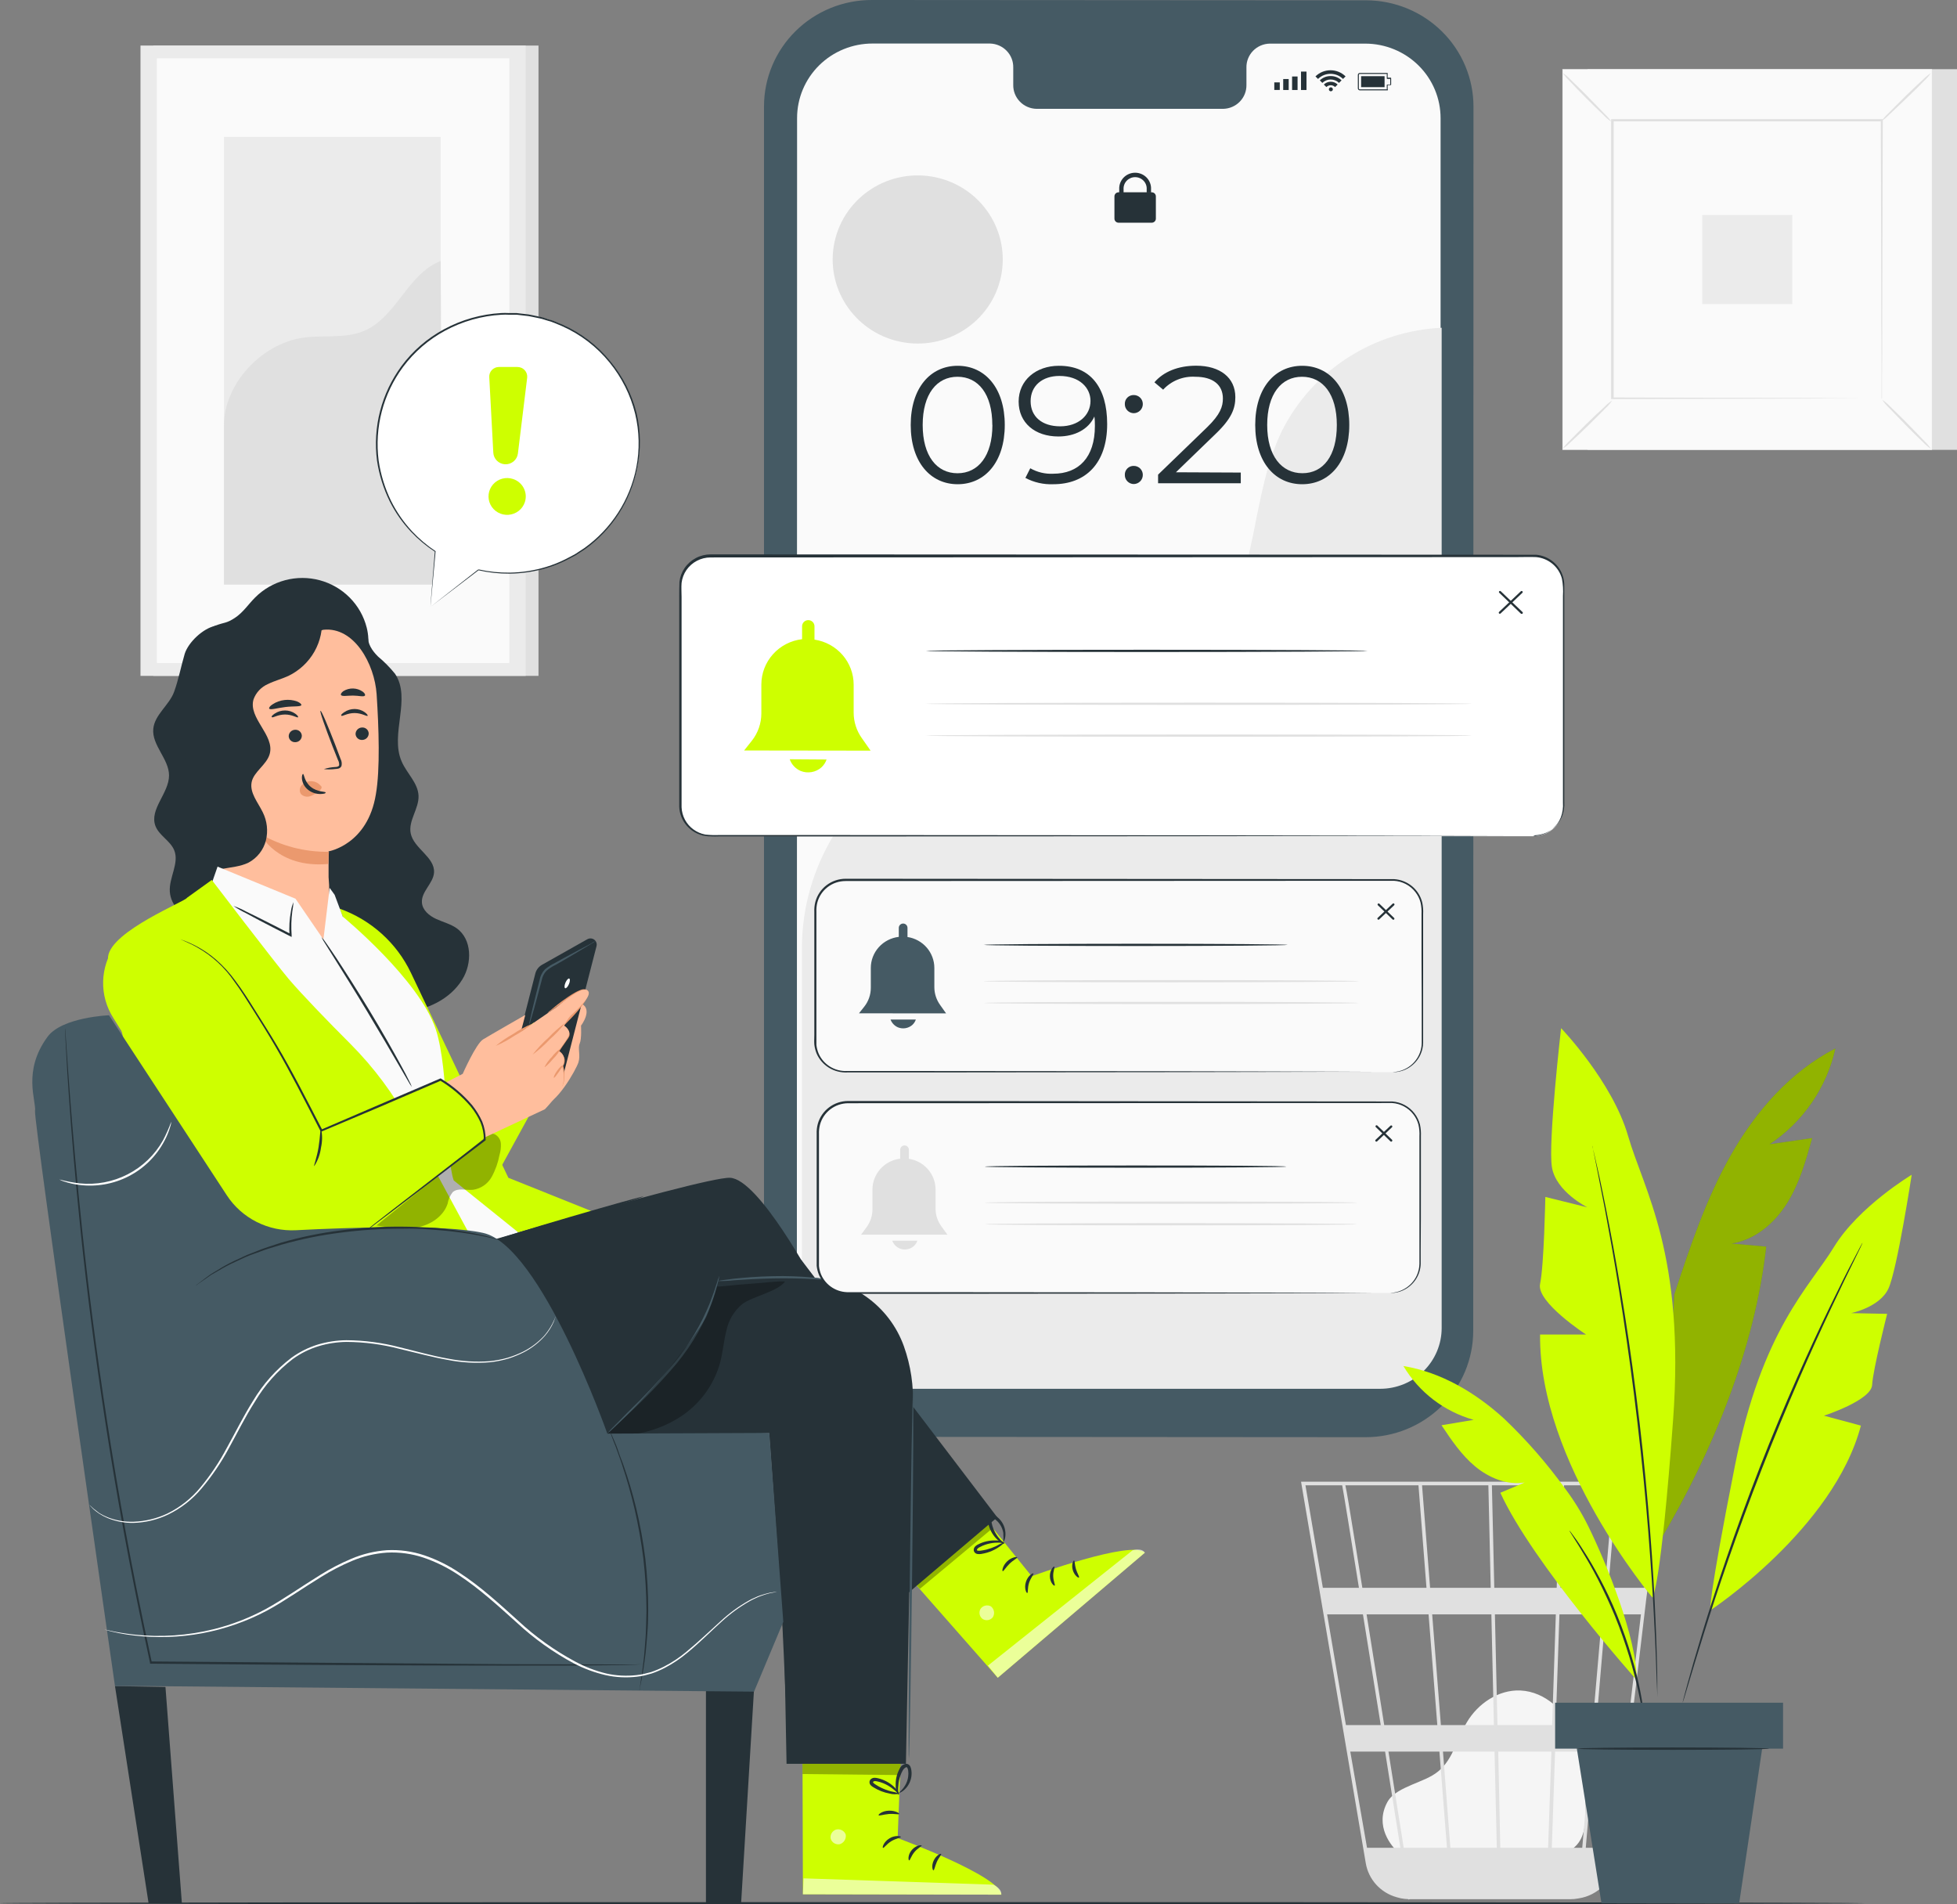 <svg width="296" height="288" viewBox="0 0 296 288" fill="none" xmlns="http://www.w3.org/2000/svg">
<rect x="0" y="0" width="296" height="288" fill="#808080" stroke="none"/>
<g id="push-notifications/pana">
<g id="background-complete">
<path id="Vector" d="M81.447 6.89H23.184V102.215H81.447V6.89Z" fill="#E0E0E0"/>
<path id="Vector_2" d="M79.511 6.89H21.249V102.215H79.511V6.89Z" fill="#EBEBEB"/>
<path id="Vector_3" d="M77.036 8.822H23.73V100.277H77.036V8.822Z" fill="#FAFAFA"/>
<path id="Vector_4" d="M66.655 20.709H33.881V88.397H66.655V20.709Z" fill="#EBEBEB"/>
<path id="Vector_5" d="M33.881 64.442C33.802 58.118 39.555 51.944 45.887 51.066C48.909 50.643 52.121 51.235 54.945 50.09C59.981 48.047 61.587 41.43 66.656 39.472L66.886 88.397H33.881V64.442Z" fill="#E0E0E0"/>
<path id="Vector_6" d="M296 10.462H240.12V68.033H296V10.462Z" fill="#E0E0E0"/>
<path id="Vector_7" d="M292.215 10.462H236.335V68.033H292.215V10.462Z" fill="#FAFAFA"/>
<path id="Vector_8" d="M292.228 68.046H236.315V10.442H292.228V68.046ZM236.348 68.014H292.195V10.475H236.348V68.014Z" fill="#E0E0E0"/>
<path id="Vector_9" d="M284.704 18.197H243.846V60.291H284.704V18.197Z" fill="#FAFAFA"/>
<path id="Vector_10" d="M243.846 60.571C243.559 60.995 243.22 61.384 242.839 61.729C242.181 62.412 241.266 63.329 240.239 64.331C239.212 65.333 238.264 66.225 237.573 66.856C237.22 67.227 236.822 67.555 236.388 67.832C236.677 67.408 237.015 67.02 237.395 66.673C238.053 66.023 238.962 65.073 239.995 64.071C241.029 63.069 241.97 62.171 242.668 61.54C243.02 61.172 243.416 60.847 243.846 60.571Z" fill="#E0E0E0"/>
<path id="Vector_11" d="M284.704 60.467C285.131 60.755 285.524 61.088 285.876 61.462C286.534 62.113 287.495 63.017 288.509 64.064C289.523 65.112 290.418 66.016 291.063 66.706C291.437 67.052 291.767 67.444 292.044 67.87C291.618 67.587 291.227 67.255 290.879 66.881C290.188 66.231 289.253 65.326 288.246 64.279C287.239 63.232 286.324 62.327 285.685 61.638C285.31 61.289 284.981 60.896 284.704 60.467Z" fill="#E0E0E0"/>
<path id="Vector_12" d="M284.592 18.314C284.88 17.89 285.218 17.501 285.599 17.156C286.258 16.506 287.166 15.549 288.193 14.554C289.22 13.559 290.168 12.661 290.866 12.023C291.221 11.66 291.616 11.337 292.044 11.06C291.757 11.481 291.421 11.868 291.043 12.212C290.385 12.895 289.47 13.819 288.41 14.814C287.35 15.81 286.435 16.714 285.738 17.345C285.391 17.706 285.007 18.031 284.592 18.314Z" fill="#E0E0E0"/>
<path id="Vector_13" d="M243.728 18.412C243.298 18.128 242.905 17.794 242.556 17.416C241.865 16.766 240.937 15.868 239.923 14.853C238.909 13.838 238.007 12.901 237.369 12.212C236.996 11.862 236.664 11.471 236.381 11.047C236.81 11.329 237.204 11.661 237.553 12.036C238.211 12.687 239.172 13.591 240.186 14.638C241.2 15.686 242.108 16.59 242.747 17.28C243.117 17.618 243.446 17.998 243.728 18.412Z" fill="#E0E0E0"/>
<path id="Vector_14" d="M284.592 60.291C284.587 60.224 284.587 60.157 284.592 60.089C284.592 59.946 284.592 59.751 284.592 59.497C284.592 58.97 284.592 58.196 284.592 57.227C284.592 55.236 284.592 52.334 284.553 48.652C284.553 41.274 284.507 30.773 284.474 18.197L284.632 18.354H243.892L244.07 18.171C244.07 33.623 244.07 48.099 244.07 60.265L243.912 60.115L273.415 60.193L281.696 60.233H283.895H284.658C284.597 60.238 284.535 60.238 284.474 60.233H283.881H281.716L273.468 60.272L243.846 60.35H243.688V60.193C243.688 48.008 243.688 33.551 243.688 18.1V18.022H243.879H284.619H284.777V18.217C284.737 30.838 284.711 41.372 284.691 48.795C284.691 52.464 284.691 55.353 284.652 57.337C284.652 58.313 284.652 59.061 284.652 59.582C284.652 59.823 284.652 60.011 284.652 60.148C284.652 60.285 284.592 60.297 284.592 60.291Z" fill="#E0E0E0"/>
<path id="Vector_15" d="M271.091 32.511H257.459V45.984H271.091V32.511Z" fill="#EBEBEB"/>
<path id="Vector_16" d="M211.604 280.245C210.446 279.262 207.852 276.146 209.853 272.516C210.584 271.215 212.144 270.525 213.546 269.913C214.948 269.302 216.436 268.82 217.601 267.838C219.8 265.99 220.405 262.926 221.867 260.46C223.539 257.63 226.665 255.509 229.97 255.659C233.748 255.828 236.901 258.879 238.33 262.36C239.758 265.841 239.811 269.705 239.844 273.466C239.844 275.541 239.765 277.883 238.218 279.289C236.796 280.59 234.657 280.59 232.721 280.538L212.059 279.887" fill="#F5F5F5"/>
<path id="Vector_17" d="M251.133 224.085H196.787L206.575 281.774C206.777 282.977 207.321 284.099 208.142 285.009C208.964 285.918 210.03 286.579 211.216 286.914L211.407 286.966C211.565 287.005 211.723 287.057 211.887 287.089C212.252 287.16 212.622 287.201 212.993 287.213V287.271L213.257 287.226H237.481C237.923 287.225 238.364 287.181 238.797 287.096C240.211 286.879 241.515 286.21 242.508 285.191C243.5 284.172 244.128 282.86 244.294 281.455L249.013 241.704L249.224 240.123L251.087 224.385L251.133 224.085ZM240.877 260.89H235.302L235.868 244.15H242.325L240.877 260.89ZM242.852 244.15H248.197L246.222 260.89H241.424L242.852 244.15ZM226.922 279.451L226.613 264.897H234.65L234.156 279.445L226.922 279.451ZM218.253 264.897H226.053L226.396 279.445H219.372L218.253 264.897ZM218.858 279.445H212.315C211.69 275.541 210.88 270.414 210.005 264.897H217.713L218.858 279.445ZM217.937 260.89L216.62 244.15H225.573L225.955 260.89H217.937ZM226.494 260.89L226.106 244.15H235.322L234.762 260.89H226.494ZM226.014 240.129L225.652 224.625H235.973L235.453 240.129H226.014ZM225.474 240.129H216.304L215.087 224.625H225.119L225.474 240.129ZM215.758 240.129H206.055C205.713 237.989 205.397 235.965 205.094 234.137C204.081 227.872 203.699 225.51 203.488 224.625H214.547L215.758 240.129ZM216.074 244.15L217.397 260.89H209.366C209.096 259.192 208.827 257.474 208.55 255.757C207.925 251.801 207.293 247.852 206.7 244.15H216.074ZM208.84 260.89H203.574L200.73 244.15H206.147C206.983 249.316 207.898 255.073 208.84 260.89ZM209.498 264.904C210.301 269.94 211.084 274.904 211.808 279.451H206.766L204.232 264.897L209.498 264.904ZM234.716 279.451L235.21 264.904H240.574L239.317 279.451H234.716ZM236.032 240.129L236.553 224.625H244.05L242.734 240.129H236.032ZM203.008 224.625C203.225 225.744 204.212 231.847 205.542 240.129H200.085L197.452 224.625H203.008ZM244.05 279.451H239.85L241.095 264.897H245.762L244.05 279.451ZM248.717 240.129H243.247L244.564 224.625H250.534L248.717 240.129Z" fill="#E0E0E0"/>
</g>
<g id="Floor">
<path id="Vector_18" d="M282.065 287.831C282.065 287.928 218.918 288 141.039 288C63.16 288 0 287.928 0 287.831C0 287.733 63.134 287.662 141.039 287.662C218.944 287.662 282.065 287.74 282.065 287.831Z" fill="#263238"/>
</g>
<g id="Device">
<path id="Vector_19" d="M206.542 217.352L131.823 217.3C127.508 217.296 123.371 215.6 120.321 212.583C117.271 209.566 115.558 205.475 115.558 201.21V16.076C115.559 13.961 115.983 11.866 116.805 9.913C117.627 7.959 118.83 6.185 120.347 4.692C121.863 3.199 123.662 2.016 125.642 1.21C127.621 0.405 129.742 -0.006 131.882 6.44753e-05L206.602 0.046C210.917 0.049 215.054 1.746 218.104 4.763C221.154 7.78 222.867 11.87 222.867 16.135L222.828 201.262C222.829 203.376 222.408 205.469 221.59 207.422C220.772 209.375 219.572 211.149 218.059 212.643C216.547 214.138 214.751 215.323 212.775 216.131C210.799 216.938 208.681 217.353 206.542 217.352Z" fill="#455A64"/>
<path id="Vector_20" d="M206.523 6.597H192.041C191.569 6.607 191.104 6.709 190.671 6.897C190.239 7.085 189.849 7.355 189.522 7.692C189.196 8.03 188.94 8.427 188.769 8.862C188.598 9.297 188.515 9.761 188.526 10.227V12.83C188.536 13.296 188.454 13.76 188.283 14.195C188.112 14.63 187.856 15.027 187.529 15.365C187.203 15.702 186.812 15.972 186.38 16.16C185.948 16.348 185.483 16.45 185.011 16.46H156.771C155.817 16.438 154.911 16.042 154.252 15.361C153.593 14.679 153.235 13.766 153.256 12.823V10.221C153.277 9.278 152.919 8.365 152.26 7.684C151.601 7.002 150.695 6.606 149.741 6.584H131.968C130.471 6.582 128.987 6.872 127.604 7.438C126.22 8.003 124.962 8.832 123.902 9.878C122.843 10.924 122.002 12.166 121.429 13.533C120.856 14.9 120.56 16.366 120.56 17.846L120.527 198.549C120.527 201.536 121.727 204.4 123.862 206.513C125.997 208.625 128.894 209.814 131.915 209.818L206.483 209.857C207.981 209.858 209.464 209.568 210.848 209.003C212.232 208.438 213.489 207.609 214.549 206.563C215.608 205.517 216.449 204.275 217.022 202.908C217.596 201.54 217.891 200.075 217.891 198.595V17.891C217.898 14.904 216.704 12.036 214.572 9.918C212.441 7.8 209.545 6.606 206.523 6.597Z" fill="#FAFAFA"/>
<path id="Vector_21" d="M193.568 12.459H192.739V13.604H193.568V12.459Z" fill="#263238"/>
<path id="Vector_22" d="M194.917 11.952H194.088V13.611H194.917V11.952Z" fill="#263238"/>
<path id="Vector_23" d="M196.26 11.568H195.431V13.611H196.26V11.568Z" fill="#263238"/>
<path id="Vector_24" d="M197.61 10.826H196.78V13.611H197.61V10.826Z" fill="#263238"/>
<path id="Vector_25" d="M209.834 13.663H205.68C205.601 13.663 205.525 13.632 205.468 13.577C205.412 13.523 205.379 13.448 205.377 13.37V11.327C205.377 11.249 205.408 11.175 205.464 11.12C205.52 11.065 205.595 11.034 205.673 11.034H209.834C209.851 11.028 209.869 11.028 209.886 11.034C209.892 11.053 209.892 11.074 209.886 11.093V11.743H210.334C210.355 11.743 210.375 11.752 210.39 11.766C210.405 11.781 210.413 11.801 210.413 11.821V12.804C210.411 12.823 210.402 12.842 210.388 12.855C210.373 12.868 210.354 12.876 210.334 12.875H209.886V13.526C209.905 13.533 209.919 13.547 209.928 13.564C209.936 13.582 209.936 13.602 209.929 13.62C209.922 13.638 209.908 13.653 209.89 13.661C209.872 13.669 209.852 13.669 209.834 13.663ZM209.755 11.184H205.673C205.654 11.184 205.636 11.188 205.618 11.195C205.6 11.202 205.585 11.213 205.571 11.226C205.558 11.239 205.547 11.255 205.54 11.272C205.532 11.29 205.529 11.308 205.529 11.327V13.37C205.529 13.389 205.533 13.408 205.54 13.426C205.548 13.444 205.559 13.46 205.573 13.473C205.588 13.487 205.604 13.497 205.623 13.504C205.641 13.511 205.661 13.514 205.68 13.513H209.755V12.862C209.755 12.842 209.763 12.822 209.778 12.807C209.793 12.793 209.813 12.784 209.834 12.784H210.275V11.932H209.834C209.824 11.933 209.814 11.932 209.804 11.929C209.794 11.925 209.786 11.92 209.778 11.914C209.771 11.907 209.765 11.899 209.761 11.889C209.757 11.88 209.755 11.87 209.755 11.861V11.184Z" fill="#263238"/>
<path id="Vector_26" d="M205.871 13.181V11.522H209.419V12.27V12.433V13.181H205.871Z" fill="#263238"/>
<path id="Vector_27" d="M201.599 13.506C201.597 13.428 201.565 13.352 201.508 13.296C201.452 13.241 201.376 13.209 201.296 13.207C201.216 13.207 201.139 13.239 201.082 13.295C201.025 13.351 200.993 13.427 200.993 13.506C200.992 13.546 201 13.585 201.014 13.622C201.029 13.659 201.052 13.692 201.08 13.72C201.108 13.748 201.142 13.77 201.179 13.785C201.216 13.799 201.256 13.806 201.296 13.806C201.376 13.806 201.453 13.774 201.51 13.718C201.567 13.662 201.599 13.586 201.599 13.506Z" fill="#263238"/>
<path id="Vector_28" d="M200.23 12.784L200.618 13.168C200.703 13.081 200.806 13.011 200.919 12.964C201.032 12.916 201.153 12.892 201.276 12.892C201.399 12.892 201.521 12.916 201.634 12.964C201.747 13.011 201.849 13.081 201.935 13.168L202.323 12.784C202.185 12.648 202.021 12.54 201.84 12.467C201.659 12.395 201.465 12.359 201.27 12.361C200.88 12.362 200.507 12.514 200.23 12.784Z" fill="#263238"/>
<path id="Vector_29" d="M201.27 11.503C200.656 11.495 200.064 11.729 199.624 12.153L200.006 12.537C200.341 12.209 200.794 12.024 201.266 12.024C201.739 12.024 202.192 12.209 202.527 12.537L202.915 12.153C202.475 11.731 201.884 11.497 201.27 11.503Z" fill="#263238"/>
<path id="Vector_30" d="M198.966 11.555L199.354 11.938C199.855 11.443 200.535 11.165 201.243 11.165C201.952 11.165 202.631 11.443 203.133 11.938L203.521 11.555C202.916 10.959 202.097 10.624 201.243 10.624C200.39 10.624 199.57 10.959 198.966 11.555Z" fill="#263238"/>
<path id="Vector_31" d="M174.202 29.082H169.186C168.841 29.082 168.561 29.358 168.561 29.7V33.063C168.561 33.405 168.841 33.681 169.186 33.681H174.202C174.547 33.681 174.827 33.405 174.827 33.063V29.7C174.827 29.358 174.547 29.082 174.202 29.082Z" fill="#263238"/>
<path id="Vector_32" d="M169.943 29.381H169.285V28.627C169.268 28.304 169.317 27.981 169.43 27.678C169.544 27.375 169.718 27.097 169.943 26.863C170.168 26.628 170.439 26.442 170.74 26.314C171.04 26.187 171.364 26.121 171.691 26.121C172.018 26.121 172.341 26.187 172.642 26.314C172.942 26.442 173.213 26.628 173.438 26.863C173.663 27.097 173.838 27.375 173.951 27.678C174.064 27.981 174.114 28.304 174.097 28.627V29.121H173.438V28.627C173.453 28.391 173.419 28.154 173.338 27.932C173.256 27.71 173.13 27.507 172.966 27.335C172.803 27.163 172.605 27.026 172.386 26.932C172.166 26.838 171.93 26.79 171.691 26.79C171.452 26.79 171.215 26.838 170.996 26.932C170.777 27.026 170.579 27.163 170.415 27.335C170.252 27.507 170.125 27.71 170.044 27.932C169.963 28.154 169.928 28.391 169.943 28.627V29.381Z" fill="#263238"/>
<path id="Vector_33" d="M121.291 143.06C121.355 137.21 122.983 131.482 126.01 126.455C129.036 121.427 133.354 117.28 138.524 114.434C145.765 110.53 154.204 109.515 162.255 107.687C170.305 105.859 178.652 102.84 183.628 96.328C190.356 87.525 189.072 75.014 193.93 65.099C196.189 60.622 199.616 56.823 203.857 54.093C208.098 51.362 212.999 49.801 218.055 49.569V200.839C218.055 203.278 217.075 205.616 215.331 207.34C213.587 209.064 211.221 210.032 208.754 210.032H130.605C129.383 210.033 128.173 209.796 127.043 209.335C125.913 208.873 124.887 208.196 124.022 207.343C123.157 206.489 122.471 205.475 122.002 204.359C121.534 203.244 121.292 202.048 121.291 200.839V143.06Z" fill="#EBEBEB"/>
<path id="Vector_34" d="M137.748 64.272C137.748 58.664 140.723 55.32 144.85 55.32C148.977 55.32 151.973 58.664 151.973 64.272C151.973 69.881 148.971 73.231 144.85 73.231C140.729 73.231 137.748 69.881 137.748 64.272ZM150.09 64.272C150.09 59.569 147.951 56.979 144.824 56.979C141.697 56.979 139.558 59.582 139.558 64.272C139.558 68.963 141.697 71.572 144.824 71.572C147.951 71.572 150.103 68.963 150.103 64.272H150.09Z" fill="#263238"/>
<path id="Vector_35" d="M167.461 64.123C167.461 70.109 164.17 73.231 159.319 73.231C157.849 73.293 156.389 72.963 155.093 72.275L155.83 70.818C156.88 71.417 158.082 71.704 159.292 71.644C163.137 71.644 165.605 69.204 165.605 64.422C165.605 64.025 165.605 63.518 165.526 62.991C164.638 64.943 162.551 66.01 160.082 66.01C156.541 66.01 154.072 63.947 154.072 60.727C154.072 57.506 156.706 55.32 160.155 55.32C164.888 55.301 167.461 58.554 167.461 64.123ZM164.94 60.629C164.94 58.678 163.314 56.856 160.234 56.856C157.66 56.856 155.883 58.339 155.883 60.675C155.883 63.011 157.614 64.474 160.359 64.474C163.104 64.474 164.94 62.815 164.94 60.629Z" fill="#263238"/>
<path id="Vector_36" d="M170.134 61.104C170.126 60.926 170.155 60.747 170.219 60.58C170.284 60.413 170.383 60.261 170.509 60.134C170.636 60.006 170.788 59.906 170.955 59.839C171.123 59.772 171.303 59.74 171.483 59.744C171.664 59.743 171.843 59.778 172.01 59.846C172.177 59.914 172.328 60.014 172.456 60.141C172.583 60.268 172.684 60.418 172.752 60.583C172.82 60.748 172.854 60.926 172.853 61.104C172.856 61.467 172.714 61.817 172.457 62.076C172.201 62.336 171.851 62.485 171.483 62.49C171.302 62.487 171.124 62.449 170.958 62.378C170.792 62.307 170.642 62.204 170.516 62.075C170.391 61.946 170.292 61.794 170.227 61.627C170.161 61.461 170.13 61.283 170.134 61.104ZM170.134 71.819C170.126 71.641 170.155 71.463 170.219 71.296C170.284 71.129 170.383 70.977 170.509 70.849C170.636 70.722 170.788 70.621 170.955 70.554C171.123 70.487 171.303 70.455 171.483 70.46C171.664 70.459 171.843 70.493 172.01 70.561C172.177 70.63 172.328 70.73 172.456 70.856C172.583 70.983 172.684 71.133 172.752 71.299C172.82 71.464 172.854 71.641 172.853 71.819C172.856 72.182 172.714 72.532 172.457 72.792C172.201 73.051 171.851 73.2 171.483 73.205C171.302 73.203 171.124 73.165 170.958 73.094C170.792 73.022 170.642 72.919 170.516 72.79C170.391 72.662 170.292 72.51 170.227 72.343C170.161 72.176 170.13 71.998 170.134 71.819Z" fill="#263238"/>
<path id="Vector_37" d="M187.67 71.468V73.082H175.163V71.781L182.569 64.624C184.583 62.672 184.965 61.481 184.965 60.271C184.965 58.235 183.51 56.979 180.791 56.979C179.884 56.923 178.976 57.069 178.134 57.407C177.292 57.745 176.537 58.266 175.927 58.931L174.61 57.819C175.986 56.212 178.198 55.307 180.923 55.307C184.537 55.307 186.847 57.116 186.847 60.057C186.847 61.748 186.314 63.258 183.918 65.567L177.862 71.423L187.67 71.468Z" fill="#263238"/>
<path id="Vector_38" d="M189.855 64.272C189.855 58.664 192.831 55.32 196.958 55.32C201.085 55.32 204.08 58.664 204.08 64.272C204.08 69.881 201.079 73.231 196.958 73.231C192.837 73.231 189.855 69.881 189.855 64.272ZM202.198 64.272C202.198 59.569 200.059 56.979 196.932 56.979C193.805 56.979 191.666 59.582 191.666 64.272C191.666 68.963 193.851 71.566 196.991 71.566C200.131 71.566 202.198 68.963 202.198 64.272Z" fill="#263238"/>
<path id="Vector_39" d="M151.382 41.912C152.874 35.048 148.454 28.287 141.509 26.812C134.564 25.337 127.724 29.705 126.231 36.569C124.738 43.434 129.159 50.194 136.104 51.67C143.049 53.145 149.889 48.776 151.382 41.912Z" fill="#E0E0E0"/>
</g>
<g id="Character">
<path id="Vector_40" d="M69.058 140.373C68.13 139.722 66.985 139.449 65.951 138.968C64.918 138.486 63.917 137.667 63.818 136.522C63.68 134.856 65.536 133.6 65.648 131.967C65.8 129.619 62.587 128.337 62.12 126.034C61.732 124.121 63.371 122.319 63.305 120.367C63.239 118.415 61.528 116.965 60.751 115.162C58.934 111.012 62.278 105.657 59.744 101.89C58.975 100.943 58.115 100.071 57.176 99.288C56.308 98.429 55.551 97.336 55.656 96.093L50.903 93.959C49.31 91.552 45.697 91.461 43.004 92.489C40.312 93.517 37.903 95.358 35.105 96.048C33.736 96.38 33.933 94.376 32.551 94.656C30.728 95.02 28.496 97.121 27.943 98.865C27.39 100.732 27.002 102.801 26.33 104.636C25.587 106.659 23.395 108.071 23.184 110.218C22.947 112.716 25.56 114.772 25.567 117.27C25.567 119.97 22.552 122.391 23.513 124.921C24.066 126.366 25.751 127.14 26.344 128.571C27.153 130.523 25.541 132.722 25.685 134.849C25.83 136.977 27.621 138.538 29.312 139.814C35.754 144.783 42.962 148.697 50.66 151.407C53.997 152.539 57.512 153.405 61.027 153.092C64.543 152.78 68.077 151.14 69.921 148.135C71.428 145.695 71.415 142.045 69.058 140.373Z" fill="#263238"/>
<path id="Vector_41" d="M55.465 94.916C55.033 93.207 54.148 91.644 52.902 90.386C51.656 89.127 50.093 88.22 48.375 87.756C46.656 87.292 44.844 87.289 43.124 87.747C41.403 88.205 39.838 89.107 38.587 90.362C37.574 91.376 36.77 92.619 35.572 93.413C34.216 94.317 34.019 94.063 32.505 94.642C30.991 95.222 28.206 99.405 28.253 101.018L27.495 108.084C27.555 109.736 29.707 110.686 31.287 110.127C32.867 109.567 33.92 108.123 34.763 106.692C35.605 105.26 36.376 103.712 37.758 102.794C40.029 101.213 43.109 101.76 45.828 102.306C48.547 102.853 51.7 103.25 53.826 101.48C55.656 99.925 56.051 97.212 55.465 94.916Z" fill="#263238"/>
<path id="Vector_42" d="M56.966 105C56.657 100.4 53.563 94.766 48.928 95.241L34.447 98.891C33.769 98.964 33.143 99.286 32.693 99.793C32.243 100.3 32.002 100.955 32.018 101.63L33.644 136.111H33.538C33.538 136.111 39.463 148.44 48.994 145.467C50.89 144.875 49.166 140.223 49.547 138.115H49.639C49.639 137.868 49.639 137.634 49.639 137.393C49.827 135.821 49.847 134.233 49.699 132.657C49.699 129.872 49.699 128.753 49.699 128.753C49.699 128.753 55.623 127.764 56.854 120.1C57.506 116.359 57.302 110.107 56.966 105Z" fill="#FFBE9D"/>
<path id="Vector_43" d="M55.768 110.907C55.771 111.165 55.673 111.413 55.493 111.599C55.313 111.785 55.067 111.894 54.807 111.903C54.68 111.913 54.553 111.897 54.433 111.858C54.312 111.819 54.201 111.756 54.105 111.673C54.01 111.591 53.932 111.491 53.876 111.378C53.82 111.266 53.787 111.143 53.78 111.018C53.778 110.761 53.877 110.514 54.056 110.328C54.236 110.142 54.481 110.033 54.741 110.023C54.868 110.012 54.995 110.027 55.116 110.066C55.237 110.105 55.348 110.167 55.444 110.25C55.54 110.333 55.618 110.433 55.673 110.546C55.729 110.659 55.761 110.782 55.768 110.907Z" fill="#263238"/>
<path id="Vector_44" d="M55.597 108.253C55.478 108.383 54.721 107.836 53.622 107.836C52.523 107.836 51.772 108.376 51.647 108.246C51.522 108.116 51.713 107.954 52.055 107.713C52.519 107.393 53.07 107.223 53.635 107.225C54.191 107.224 54.732 107.397 55.182 107.719C55.544 107.999 55.663 108.194 55.597 108.253Z" fill="#263238"/>
<path id="Vector_45" d="M45.65 111.252C45.654 111.507 45.556 111.754 45.377 111.939C45.199 112.124 44.954 112.232 44.696 112.241C44.569 112.251 44.442 112.237 44.321 112.198C44.2 112.159 44.089 112.096 43.993 112.014C43.897 111.931 43.819 111.83 43.763 111.717C43.708 111.604 43.676 111.481 43.669 111.356C43.665 111.101 43.763 110.854 43.942 110.669C44.12 110.484 44.365 110.376 44.623 110.367C44.75 110.356 44.878 110.371 44.998 110.41C45.119 110.449 45.231 110.512 45.327 110.594C45.422 110.677 45.501 110.778 45.556 110.891C45.612 111.004 45.644 111.127 45.65 111.252Z" fill="#263238"/>
<path id="Vector_46" d="M45.078 108.474C44.959 108.604 44.202 108.051 43.103 108.058C42.004 108.064 41.253 108.598 41.128 108.468C41.003 108.337 41.194 108.175 41.536 107.928C42.001 107.612 42.552 107.444 43.116 107.446C43.671 107.444 44.212 107.614 44.663 107.934C45.025 108.188 45.137 108.415 45.078 108.474Z" fill="#263238"/>
<path id="Vector_47" d="M48.981 116.314C49.544 116.134 50.128 116.027 50.719 115.995C50.989 115.995 51.252 115.917 51.298 115.728C51.317 115.449 51.253 115.171 51.114 114.928C50.851 114.277 50.581 113.594 50.298 112.872C49.172 109.951 48.323 107.544 48.474 107.498C48.626 107.453 49.606 109.788 50.732 112.703C51.002 113.425 51.265 114.115 51.509 114.772C51.682 115.097 51.733 115.473 51.654 115.832C51.614 115.928 51.553 116.013 51.476 116.081C51.398 116.15 51.306 116.201 51.206 116.229C51.055 116.267 50.901 116.289 50.745 116.294C50.16 116.372 49.568 116.379 48.981 116.314Z" fill="#263238"/>
<path id="Vector_48" d="M49.751 128.818C46.099 128.881 42.502 127.942 39.357 126.105C39.357 126.105 41.885 131.362 49.646 130.659L49.751 128.818Z" fill="#EB996E"/>
<path id="Vector_49" d="M48.534 118.864C48.33 118.61 48.064 118.411 47.761 118.287C47.458 118.163 47.128 118.118 46.802 118.155C46.566 118.177 46.337 118.246 46.129 118.358C45.921 118.47 45.738 118.622 45.591 118.806C45.447 118.982 45.362 119.198 45.346 119.423C45.331 119.649 45.387 119.874 45.506 120.068C45.68 120.256 45.907 120.388 46.157 120.449C46.408 120.511 46.671 120.498 46.914 120.413C47.418 120.236 47.881 119.962 48.277 119.606C48.397 119.52 48.5 119.412 48.58 119.287C48.62 119.23 48.641 119.162 48.641 119.092C48.641 119.022 48.62 118.954 48.58 118.897" fill="#EB996E"/>
<path id="Vector_50" d="M45.835 117.049C46.006 117.049 46.012 118.187 47.006 119.001C48 119.814 49.238 119.684 49.251 119.847C49.264 120.009 48.975 120.068 48.455 120.081C47.771 120.088 47.108 119.857 46.578 119.43C46.074 119.022 45.748 118.437 45.67 117.797C45.624 117.329 45.756 117.042 45.835 117.049Z" fill="#263238"/>
<path id="Vector_51" d="M45.591 106.62C45.486 106.913 44.413 106.776 43.162 106.926C41.911 107.075 40.891 107.42 40.72 107.166C40.648 107.043 40.825 106.769 41.233 106.516C41.773 106.159 42.392 105.936 43.037 105.865C43.68 105.79 44.332 105.866 44.94 106.086C45.367 106.262 45.591 106.483 45.591 106.62Z" fill="#263238"/>
<path id="Vector_52" d="M55.195 105.195C55.011 105.436 54.274 105.195 53.385 105.195C52.496 105.195 51.752 105.364 51.575 105.111C51.502 104.987 51.621 104.746 51.943 104.518C52.384 104.246 52.898 104.108 53.418 104.123C53.938 104.138 54.442 104.305 54.866 104.603C55.175 104.831 55.281 105.078 55.195 105.195Z" fill="#263238"/>
<path id="Vector_53" d="M48.672 93.302L48.014 92.469C43.534 92.978 39.145 94.086 34.967 95.761C33.295 96.412 31.61 97.232 30.464 98.611C28.898 100.504 28.648 103.12 28.489 105.559C27.831 114.863 27.245 124.427 30.208 133.294C30.919 132.162 32.314 131.655 33.637 131.401C34.96 131.147 36.349 131.063 37.587 130.458C38.237 130.109 38.807 129.631 39.26 129.053C39.713 128.475 40.04 127.81 40.22 127.101C40.571 125.666 40.401 124.156 39.739 122.833C39.022 121.356 37.764 119.931 38.054 118.324C38.344 116.717 40.332 115.683 40.792 114.03C41.589 111.174 37.501 108.611 38.35 105.761C38.537 105.248 38.827 104.778 39.204 104.379C39.581 103.981 40.036 103.663 40.542 103.445C41.53 102.957 42.616 102.684 43.616 102.222C45.278 101.422 46.653 100.138 47.557 98.544C48.46 96.95 48.849 95.121 48.672 93.302Z" fill="#263238"/>
<path id="Vector_54" d="M87.825 151.739L78.754 165.688C79.105 166.196 79.582 166.607 80.14 166.881C80.698 167.154 81.318 167.281 81.94 167.249C84.126 167.158 87.127 161.771 87.483 160.684C87.838 159.598 87.358 158.544 87.68 157.815C88.003 157.087 87.878 155.096 87.878 155.096C87.832 155.213 89.839 152.559 87.825 151.739Z" fill="#FFBE9D"/>
<path id="Vector_55" d="M76.246 165.681L80.973 147.211C81.045 146.939 81.171 146.684 81.344 146.46C81.517 146.237 81.733 146.05 81.98 145.91L88.845 142.039C89.048 141.926 89.285 141.891 89.512 141.94C89.739 141.99 89.94 142.119 90.076 142.305C90.157 142.416 90.212 142.542 90.239 142.676C90.265 142.81 90.261 142.947 90.228 143.079L85.225 162.519L76.246 165.681Z" fill="#263238"/>
<path id="Vector_56" d="M73.863 179.994L84.837 159.962L80.703 154.673L65.26 166.253L69.308 177.262L73.863 179.994Z" fill="#CEFF00"/>
<path id="Vector_57" d="M84.968 164.308C85.064 164.04 85.134 163.763 85.179 163.482C85.252 162.702 85.174 161.916 84.948 161.166V161.12V161.075C85.045 160.923 85.107 160.753 85.131 160.576C85.154 160.398 85.139 160.218 85.087 160.047C84.936 159.661 84.666 159.331 84.317 159.103L84.198 159.025L84.277 158.902L85.521 157.067C85.636 156.921 85.734 156.761 85.811 156.592C85.861 156.433 85.847 156.26 85.771 156.111C85.594 155.766 85.331 155.47 85.008 155.252L84.85 155.141L84.975 154.998C85.311 154.621 85.686 154.244 86.061 153.86C86.703 153.206 87.308 152.518 87.871 151.797C88.126 151.466 88.347 151.111 88.529 150.737C88.615 150.57 88.671 150.389 88.694 150.203C88.694 150.034 88.628 149.943 88.529 149.924H88.49C88.279 149.902 88.065 149.936 87.871 150.021C87.647 150.103 87.427 150.196 87.213 150.301C86.811 150.516 86.436 150.737 86.094 150.951C85.436 151.394 84.81 151.81 84.33 152.155L83.204 152.962C83.079 153.071 82.939 153.163 82.789 153.235C82.892 153.105 83.011 152.989 83.145 152.89C83.388 152.676 83.751 152.376 84.218 152.005C84.685 151.635 85.264 151.205 85.949 150.743C86.298 150.509 86.667 150.275 87.081 150.047C87.294 149.931 87.514 149.829 87.74 149.741C87.995 149.618 88.283 149.579 88.562 149.631H88.523C88.664 149.65 88.792 149.724 88.878 149.836C88.965 149.948 89.002 150.09 88.984 150.229C88.962 150.455 88.9 150.676 88.799 150.88C88.607 151.278 88.373 151.655 88.102 152.005C87.536 152.743 86.925 153.445 86.272 154.107C85.896 154.491 85.521 154.868 85.186 155.239V154.985C85.564 155.242 85.868 155.592 86.068 156C86.169 156.224 86.183 156.476 86.107 156.709C86.021 156.902 85.91 157.084 85.778 157.249C85.33 157.9 84.902 158.511 84.501 159.084V158.876C84.897 159.146 85.197 159.533 85.357 159.982C85.417 160.187 85.433 160.404 85.402 160.616C85.372 160.828 85.296 161.031 85.179 161.211V161.12C85.389 161.901 85.432 162.717 85.304 163.515C85.265 163.729 85.197 163.937 85.1 164.133C85.021 164.25 84.981 164.315 84.968 164.308Z" fill="#EB996E"/>
<path id="Vector_58" d="M90.076 142.299C89.905 142.451 89.715 142.583 89.51 142.689C89.135 142.923 88.589 143.255 87.904 143.658L85.501 145.083L84.08 145.896C83.562 146.143 83.08 146.456 82.645 146.827C82.267 147.236 82.016 147.744 81.921 148.291C81.776 148.837 81.638 149.358 81.506 149.865L80.788 152.526C80.578 153.281 80.4 153.892 80.268 154.309C80.22 154.534 80.143 154.753 80.038 154.959C80.042 154.739 80.078 154.52 80.143 154.309C80.229 153.879 80.374 153.261 80.551 152.5C80.729 151.739 80.96 150.808 81.21 149.819C81.332 149.312 81.464 148.785 81.605 148.239C81.711 147.632 81.99 147.068 82.408 146.612C82.87 146.226 83.378 145.899 83.922 145.636L85.357 144.842L87.792 143.541C88.49 143.164 89.056 142.891 89.451 142.669C89.641 142.517 89.851 142.392 90.076 142.299Z" fill="#455A64"/>
<path id="Vector_59" d="M85.528 148.609C85.357 149.013 85.337 149.39 85.482 149.449C85.627 149.507 85.883 149.234 86.054 148.831C86.226 148.427 86.245 148.056 86.1 147.991C85.956 147.926 85.699 148.213 85.528 148.609Z" fill="white"/>
<path id="Vector_60" d="M51.351 137.413C53.711 138.253 55.88 139.544 57.734 141.213C59.589 142.882 61.093 144.895 62.16 147.139L76.891 178.12L89.583 183.208L78.392 186.39L68.453 179.174L51.351 137.413Z" fill="#CEFF00"/>
<path id="Vector_61" d="M78.405 186.39L73.06 190.463L46.388 163.346L31.142 136.125L32.907 131.063L44.696 135.916L48.915 142.084L49.857 134.277L50.614 135.324L51.845 138.623C51.845 138.623 63.417 148.141 65.918 155.682C67.972 161.999 67.347 175.011 68.63 178.524L78.405 186.39Z" fill="#FAFAFA"/>
<path id="Vector_62" d="M28.285 135.773C28.108 136.3 16.884 140.757 16.351 144.641C15.818 148.525 24.415 178.556 24.415 178.556L38.047 190.462H73.06L61.956 169.91C59.562 165.478 56.533 161.411 52.964 157.835C49.672 154.543 45.723 150.47 43.656 148.043C41.438 145.408 32.031 133.08 32.031 133.08L28.285 135.773Z" fill="#CEFF00"/>
<path id="Vector_63" d="M35.309 137.003C35.989 137.244 36.65 137.538 37.284 137.881C38.489 138.467 40.141 139.286 41.958 140.217L44.025 141.284L43.788 141.44C43.708 140.226 43.781 139.006 44.005 137.81C44.067 137.336 44.198 136.874 44.393 136.437C44.355 136.908 44.294 137.377 44.209 137.842C44.055 139.026 44.022 140.223 44.11 141.414V141.7L43.853 141.57L41.813 140.529C39.996 139.599 38.363 138.74 37.205 138.102C36.545 137.784 35.912 137.417 35.309 137.003Z" fill="#263238"/>
<path id="Vector_64" d="M62.298 164.393C62.088 164.115 61.901 163.822 61.738 163.515L60.31 161.062C59.112 158.986 57.44 156.13 55.557 153.001C53.675 149.872 51.917 147.067 50.647 145.038L49.139 142.63C48.943 142.343 48.771 142.041 48.626 141.726C48.872 141.982 49.092 142.261 49.284 142.559C49.672 143.105 50.219 143.906 50.884 144.907C52.2 146.905 53.991 149.696 55.886 152.832C57.782 155.968 59.408 158.843 60.553 160.945C61.133 161.999 61.587 162.851 61.87 163.45C62.038 163.752 62.181 164.067 62.298 164.393Z" fill="#263238"/>
<g id="Group" opacity="0.3">
<path id="Vector_65" d="M56.907 185.329C58.941 185.667 61.027 185.98 63.055 185.628C65.082 185.277 67.064 183.982 67.702 182.044C67.803 181.411 68.063 180.814 68.459 180.307C69.242 179.591 70.493 180.033 71.553 179.936C72.143 179.847 72.704 179.624 73.193 179.286C73.681 178.947 74.084 178.502 74.37 177.984C74.936 176.948 75.333 175.83 75.549 174.672C75.719 174.114 75.791 173.531 75.759 172.948C75.739 172.659 75.645 172.379 75.486 172.134C75.327 171.89 75.109 171.689 74.851 171.55C74.048 171.192 73.139 171.712 72.428 172.2C66.656 176.312 61.389 181.087 56.123 185.837" fill="black"/>
</g>
<path id="Vector_66" d="M69.986 162.402C69.986 162.402 71.994 157.848 73.06 157.197C74.127 156.547 79.452 153.495 79.452 153.495L78.794 156L84.001 152.428C84.659 152.006 88.352 148.668 89.01 149.969C89.49 150.906 86.456 153.378 86.048 153.931C85.034 155.304 85.39 155.18 85.39 155.18C85.39 155.18 86.489 155.831 85.936 156.807C85.484 157.556 84.987 158.277 84.448 158.967C84.448 158.967 85.896 159.474 85.054 161.335C85.297 162.108 85.347 162.927 85.199 163.723C84.962 165.115 82.421 167.75 82.421 167.75L69.716 173.709L64.608 165.148L69.986 162.402Z" fill="#FFBE9D"/>
<path id="Vector_67" d="M40.49 153.84L48.612 170.977L66.655 163.248C66.655 163.248 74.127 167.555 73.093 172.265L56.834 185.42C55.315 186.654 53.557 187.57 51.669 188.113C49.78 188.655 47.8 188.813 45.848 188.576C43.754 188.322 41.74 187.622 39.947 186.522C38.155 185.422 36.626 183.949 35.467 182.206L23.724 164.562L17.141 153.951C16.087 152.299 15.55 150.375 15.599 148.422C15.649 146.469 16.281 144.574 17.418 142.975C18.038 142.113 18.826 141.381 19.735 140.822C22.677 139.059 31.392 138.291 40.49 153.84Z" fill="#CEFF00"/>
<path id="Vector_68" d="M80.433 154.842C79.622 155.533 78.739 156.137 77.8 156.644C76.915 157.246 75.971 157.758 74.982 158.173C75.8 157.49 76.681 156.887 77.615 156.371C78.502 155.772 79.446 155.26 80.433 154.842Z" fill="#EB996E"/>
<path id="Vector_69" d="M85.508 154.673C84.804 155.587 84.013 156.433 83.145 157.197C82.353 158.037 81.488 158.806 80.558 159.494C81.266 158.582 82.057 157.737 82.921 156.969C83.712 156.129 84.578 155.36 85.508 154.673Z" fill="#EB996E"/>
<path id="Vector_70" d="M84.83 158.538C84.551 159.105 84.177 159.622 83.724 160.067C83.066 160.854 82.408 161.452 82.368 161.368C82.65 160.798 83.026 160.279 83.481 159.832C83.855 159.33 84.311 158.892 84.83 158.538Z" fill="#EB996E"/>
<path id="Vector_71" d="M85.087 161.14C85.159 161.198 84.876 161.615 84.521 162.122C84.165 162.63 83.862 163.033 83.777 162.988C83.691 162.942 83.889 162.461 84.257 161.94C84.626 161.42 85.001 161.081 85.087 161.14Z" fill="#EB996E"/>
<path id="Vector_72" d="M54.07 187.138C54.07 187.138 54.07 187.105 54.148 187.06L54.405 186.845L55.426 186.032L59.322 182.987L73.238 172.226L73.179 172.337C73.186 171.445 73.014 170.56 72.672 169.734C72.282 168.869 71.779 168.058 71.178 167.321C69.862 165.785 68.307 164.467 66.57 163.417H66.721L57.394 167.425L48.678 171.107L48.534 171.166L48.461 171.029C46.072 166.377 43.853 162.005 41.628 158.206C40.516 156.299 39.417 154.536 38.377 152.89C37.337 151.244 36.402 149.722 35.421 148.408C33.978 146.29 32.058 144.531 29.813 143.268C29.424 143.04 29.062 142.865 28.746 142.715C28.43 142.565 28.174 142.442 27.95 142.351L27.463 142.136C27.405 142.116 27.35 142.09 27.298 142.058C29.251 142.72 31.057 143.747 32.617 145.083C33.736 146.049 34.736 147.141 35.599 148.336C36.586 149.637 37.574 151.173 38.594 152.812C39.614 154.452 40.76 156.208 41.885 158.115C44.15 161.914 46.368 166.286 48.771 170.931L48.553 170.853L57.236 167.119L66.563 163.118L66.642 163.085L66.715 163.131C68.483 164.206 70.066 165.554 71.402 167.125C72.017 167.889 72.532 168.726 72.935 169.617C73.287 170.495 73.464 171.432 73.455 172.376V172.441L73.396 172.486L59.415 183.124L55.465 186.103L54.418 186.884L54.142 187.079L54.07 187.138Z" fill="#263238"/>
<path id="Vector_73" d="M47.52 176.364C47.421 176.325 47.921 175.102 48.178 173.521C48.435 171.94 48.441 170.619 48.547 170.613C48.77 171.589 48.77 172.603 48.547 173.579C48.422 174.572 48.071 175.524 47.52 176.364Z" fill="#263238"/>
<path id="Vector_74" d="M146.608 226.701L156.041 238.379C156.041 238.379 171.22 232.829 173.155 234.82L150.913 253.733L135.463 236.167L146.608 226.701Z" fill="#CEFF00"/>
<g id="Group_2" opacity="0.6">
<path id="Vector_75" d="M148.332 243.271C148.174 243.517 148.113 243.812 148.162 244.099C148.211 244.386 148.365 244.645 148.596 244.826C148.838 244.992 149.136 245.06 149.428 245.015C149.719 244.97 149.982 244.816 150.162 244.586C150.329 244.323 150.391 244.01 150.338 243.705C150.284 243.4 150.119 243.125 149.873 242.933C149.601 242.788 149.282 242.752 148.984 242.833C148.686 242.914 148.431 243.106 148.273 243.369" fill="white"/>
</g>
<g id="Group_3" opacity="0.6">
<path id="Vector_76" d="M150.913 253.733L149.425 251.898L171.319 234.449C171.319 234.449 172.682 234.033 173.169 234.82L150.913 253.733Z" fill="white"/>
</g>
<path id="Vector_77" d="M156.304 237.962C156.396 238.073 155.896 238.613 155.646 239.381C155.396 240.148 155.521 240.877 155.382 240.916C155.244 240.955 154.869 240.2 155.172 239.238C155.475 238.275 156.245 237.845 156.304 237.962Z" fill="#263238"/>
<path id="Vector_78" d="M159.47 236.934C159.582 237.019 159.273 237.585 159.299 238.372C159.325 239.159 159.635 239.706 159.523 239.797C159.411 239.888 158.812 239.335 158.799 238.379C158.786 237.422 159.378 236.817 159.47 236.934Z" fill="#263238"/>
<path id="Vector_79" d="M163.196 238.574C163.117 238.678 162.498 238.268 162.261 237.448C162.024 236.629 162.34 235.959 162.459 236.004C162.577 236.05 162.544 236.655 162.742 237.305C162.939 237.956 163.295 238.47 163.196 238.574Z" fill="#263238"/>
<path id="Vector_80" d="M153.855 235.516C153.895 235.653 153.269 235.933 152.69 236.492C152.111 237.052 151.801 237.65 151.663 237.611C151.525 237.572 151.663 236.791 152.321 236.141C152.98 235.49 153.835 235.406 153.855 235.516Z" fill="#263238"/>
<g id="Group_4" opacity="0.3">
<path id="Vector_81" d="M148.477 229.017L150.156 231.099L139.137 240.285L137.544 238.477L148.477 229.017Z" fill="black"/>
</g>
<path id="Vector_82" d="M151.907 233.22C151.953 233.259 151.578 233.688 150.788 234.157C150.327 234.432 149.834 234.651 149.32 234.807C149.013 234.895 148.701 234.965 148.385 235.015C148.2 235.043 148.011 235.043 147.826 235.015C147.689 234.994 147.564 234.931 147.466 234.835C147.367 234.74 147.302 234.616 147.279 234.482C147.268 234.361 147.286 234.238 147.331 234.125C147.377 234.012 147.45 233.911 147.543 233.831C147.68 233.706 147.838 233.605 148.01 233.532C148.784 233.143 149.643 232.951 150.511 232.972C151.013 232.936 151.515 233.054 151.946 233.311C151.946 233.389 151.38 233.265 150.518 233.311C150.016 233.349 149.521 233.447 149.043 233.604C148.764 233.699 148.493 233.816 148.234 233.955C147.944 234.091 147.74 234.261 147.773 234.417C147.773 234.475 147.773 234.488 147.905 234.514C148.042 234.533 148.182 234.533 148.319 234.514C148.614 234.475 148.906 234.421 149.195 234.352C149.685 234.225 150.163 234.055 150.623 233.844C151.035 233.604 151.464 233.396 151.907 233.22Z" fill="#263238"/>
<path id="Vector_83" d="M151.9 233.493C151.9 233.538 151.327 233.337 150.682 232.673C150.084 232.048 149.671 231.271 149.491 230.429C149.425 230.232 149.411 230.023 149.452 229.82C149.492 229.617 149.585 229.427 149.721 229.271C149.821 229.186 149.943 229.133 150.074 229.118C150.204 229.103 150.336 229.127 150.452 229.186C150.622 229.265 150.779 229.368 150.919 229.492C151.255 229.778 151.53 230.127 151.727 230.519C151.925 230.911 152.042 231.338 152.071 231.775C152.137 232.712 151.795 233.226 151.749 233.2C151.78 232.739 151.78 232.276 151.749 231.814C151.67 231.335 151.483 230.879 151.202 230.481C151.044 230.247 150.851 230.039 150.63 229.863C150.393 229.661 150.143 229.544 150.07 229.641C150.008 229.745 149.97 229.861 149.957 229.982C149.945 230.102 149.958 230.223 149.998 230.338C150.049 230.621 150.131 230.898 150.241 231.164C150.423 231.63 150.671 232.068 150.979 232.465C151.479 233.122 151.946 233.421 151.9 233.493Z" fill="#263238"/>
<path id="Vector_84" d="M136.359 262.705L135.773 277.981C135.773 277.981 151.288 283.7 151.459 286.536L121.443 286.478L121.37 262.633L136.359 262.705Z" fill="#CEFF00"/>
<g id="Group_5" opacity="0.6">
<path id="Vector_85" d="M126.491 276.68C126.203 276.766 125.957 276.954 125.8 277.209C125.643 277.463 125.587 277.766 125.642 278.059C125.721 278.347 125.908 278.594 126.165 278.751C126.421 278.908 126.729 278.963 127.025 278.905C127.328 278.807 127.585 278.605 127.748 278.334C127.912 278.064 127.97 277.744 127.913 277.434C127.802 277.143 127.581 276.905 127.296 276.77C127.012 276.636 126.686 276.615 126.386 276.712" fill="white"/>
</g>
<g id="Group_6" opacity="0.6">
<path id="Vector_86" d="M121.442 286.478L121.535 284.07L150.255 285.027C150.255 285.027 151.571 285.606 151.439 286.536L121.442 286.478Z" fill="white"/>
</g>
<path id="Vector_87" d="M136.26 277.805C136.26 277.948 135.523 278.013 134.799 278.456C134.075 278.898 133.693 279.523 133.554 279.464C133.416 279.406 133.64 278.573 134.529 278.026C135.417 277.48 136.293 277.701 136.26 277.805Z" fill="#263238"/>
<path id="Vector_88" d="M139.406 279.106C139.406 279.243 138.801 279.49 138.301 280.102C137.8 280.713 137.642 281.364 137.511 281.357C137.379 281.351 137.274 280.531 137.912 279.783C138.551 279.035 139.4 278.989 139.406 279.106Z" fill="#263238"/>
<path id="Vector_89" d="M141.184 282.854C141.052 282.854 140.848 282.158 141.23 281.364C141.612 280.57 142.29 280.258 142.355 280.382C142.421 280.505 141.987 280.922 141.697 281.579C141.407 282.236 141.329 282.841 141.184 282.854Z" fill="#263238"/>
<path id="Vector_90" d="M136.003 274.337C135.937 274.468 135.266 274.266 134.437 274.337C133.607 274.409 132.962 274.65 132.89 274.526C132.817 274.403 133.436 273.876 134.41 273.837C135.384 273.797 136.076 274.22 136.003 274.337Z" fill="#263238"/>
<g id="Group_7" opacity="0.3">
<path id="Vector_91" d="M136.24 265.73L136.141 268.449L121.39 268.293L121.377 265.834L136.24 265.73Z" fill="black"/>
</g>
<path id="Vector_92" d="M136.062 271.247C135.572 271.384 135.052 271.384 134.562 271.247C133.697 271.091 132.87 270.773 132.126 270.31C131.956 270.219 131.802 270.1 131.672 269.959C131.58 269.854 131.523 269.724 131.512 269.585C131.5 269.447 131.533 269.309 131.606 269.191C131.682 269.089 131.781 269.006 131.895 268.948C132.01 268.89 132.136 268.86 132.264 268.859C132.454 268.859 132.642 268.885 132.824 268.937C133.69 269.146 134.489 269.567 135.148 270.16C135.839 270.811 136.076 271.338 136.023 271.364C135.97 271.39 135.621 270.961 134.917 270.434C134.511 270.132 134.069 269.881 133.601 269.685C133.322 269.571 133.033 269.482 132.738 269.419C132.422 269.334 132.152 269.334 132.08 269.471C132.008 269.607 132.047 269.549 132.113 269.64C132.212 269.74 132.325 269.825 132.449 269.894C132.701 270.061 132.965 270.211 133.239 270.343C133.704 270.573 134.192 270.758 134.693 270.896C135.157 270.984 135.614 271.101 136.062 271.247Z" fill="#263238"/>
<path id="Vector_93" d="M135.872 271.455C135.586 271.034 135.447 270.531 135.477 270.024C135.44 269.143 135.645 268.269 136.069 267.493C136.151 267.298 136.282 267.126 136.451 266.995C136.619 266.864 136.819 266.778 137.03 266.745C137.169 266.742 137.306 266.781 137.423 266.855C137.54 266.929 137.633 267.036 137.688 267.161C137.765 267.336 137.818 267.52 137.846 267.708C137.912 268.152 137.887 268.604 137.774 269.039C137.661 269.473 137.462 269.881 137.188 270.239C136.596 271.006 135.983 271.182 135.97 271.13C135.957 271.078 136.438 270.779 136.885 270.044C137.147 269.617 137.311 269.14 137.366 268.645C137.405 268.36 137.405 268.071 137.366 267.786C137.32 267.474 137.201 267.22 137.083 267.252C136.964 267.285 136.675 267.487 136.55 267.734C136.402 267.991 136.279 268.261 136.181 268.541C136.01 269.018 135.91 269.518 135.885 270.024C135.773 270.896 135.951 271.436 135.872 271.455Z" fill="#263238"/>
<path id="Vector_94" d="M121.14 190.462L150.84 229.472L136.945 241.268L122.647 222.784L121.14 190.462Z" fill="#263238"/>
<path id="Vector_95" d="M58.249 192.33C58.249 192.33 106.039 177.938 110.417 178.121C114.794 178.303 123.101 193.924 123.101 193.924L109.686 193.442C106.243 201.789 99.885 210.358 92.723 219.037L65.293 217.775L58.249 192.33Z" fill="#263238"/>
<path id="Vector_96" d="M97.311 180.957C97.311 181.048 92.426 182.571 86.344 184.36C80.262 186.149 75.305 187.522 75.279 187.431C75.252 187.339 80.156 185.817 86.245 184.034C92.334 182.252 97.284 180.866 97.311 180.957Z" fill="#263238"/>
<path id="Vector_97" d="M108.415 193.188H121.831C125.096 193.191 128.28 194.193 130.945 196.057C133.61 197.921 135.626 200.555 136.714 203.598C137.76 206.532 138.22 209.638 138.07 212.745L137.023 266.745H118.967L118.638 249.504L116.354 216.733L100.72 217.384L91.86 216.837L108.415 193.188Z" fill="#263238"/>
<path id="Vector_98" d="M108.817 192.922C108.757 193.306 108.671 193.687 108.56 194.06C108.302 195.092 107.986 196.108 107.612 197.105C107.067 198.584 106.406 200.02 105.638 201.399C104.68 203.091 103.579 204.699 102.346 206.207C100.072 208.889 97.636 211.433 95.053 213.825L92.736 216.031C92.463 216.312 92.168 216.571 91.854 216.805C92.095 216.498 92.357 216.206 92.637 215.933C93.157 215.387 93.954 214.632 94.882 213.656C97.409 211.223 99.81 208.665 102.076 205.992C104.287 203.28 106.076 200.256 107.382 197.02C107.856 195.771 108.218 194.743 108.429 194.028C108.528 193.649 108.658 193.279 108.817 192.922Z" fill="#455A64"/>
<path id="Vector_99" d="M125.241 193.553C124.425 193.555 123.61 193.516 122.798 193.436C121.298 193.351 119.218 193.292 116.927 193.338C114.636 193.384 112.556 193.52 111.049 193.618C110.24 193.71 109.427 193.751 108.613 193.741C108.826 193.668 109.047 193.622 109.271 193.605C109.686 193.54 110.292 193.462 111.042 193.377C112.543 193.221 114.623 193.045 116.966 193C118.943 192.954 120.921 193.021 122.891 193.201C123.641 193.266 124.247 193.351 124.668 193.416C124.863 193.441 125.055 193.487 125.241 193.553Z" fill="#455A64"/>
<path id="Vector_100" d="M118.888 256.856C118.857 256.708 118.84 256.558 118.836 256.407C118.836 256.075 118.796 255.652 118.763 255.106C118.711 253.941 118.638 252.328 118.553 250.356C118.375 246.349 118.131 240.812 117.743 234.703C117.355 228.594 116.894 223.064 116.558 219.089C116.394 217.137 116.262 215.51 116.17 214.352C116.13 213.819 116.104 213.389 116.078 213.051C116.059 212.9 116.059 212.747 116.078 212.596C116.112 212.744 116.136 212.894 116.15 213.045L116.308 214.346C116.433 215.497 116.598 217.104 116.808 219.069C117.203 223.064 117.697 228.594 118.092 234.683C118.487 240.773 118.684 246.342 118.803 250.356C118.842 252.308 118.882 253.941 118.908 255.106C118.908 255.639 118.908 256.069 118.908 256.407C118.919 256.557 118.912 256.707 118.888 256.856Z" fill="#263238"/>
<path id="Vector_101" d="M138.096 210.689C138.195 210.689 138.129 223.051 137.958 238.294C137.787 253.538 137.563 265.899 137.471 265.899C137.379 265.899 137.438 253.538 137.616 238.288C137.794 223.038 138.004 210.689 138.096 210.689Z" fill="#455A64"/>
<path id="Vector_102" d="M123.365 208.673C122.039 209.185 120.751 209.784 119.507 210.468C118.328 211.26 117.205 212.13 116.143 213.071C116.346 212.7 116.614 212.367 116.933 212.088C118.374 210.635 120.156 209.555 122.121 208.946C122.516 208.785 122.937 208.692 123.365 208.673Z" fill="#263238"/>
<g id="Group_8" opacity="0.3">
<path id="Vector_103" d="M91.86 216.812C95.507 217.462 99.503 216.376 102.623 214.45C105.739 212.525 107.998 209.502 108.942 205.992C109.344 204.437 109.462 202.824 109.864 201.269C110.18 199.673 111.042 198.232 112.306 197.19C113.833 196.064 117.572 195.348 118.717 193.839C118.717 193.618 114.254 194.125 112.76 194.21C111.128 194.294 108.396 194.704 108.455 194.516C108.023 196.079 107.495 197.615 106.875 199.115C103.623 204.639 96.481 212.778 91.86 216.838" fill="black"/>
</g>
<path id="Vector_104" d="M17.391 254.995L22.473 287.831H27.509L25.027 255.125L17.391 254.995Z" fill="#263238"/>
<path id="Vector_105" d="M106.776 255.125V287.831H112.095L114.077 254.995L106.776 255.125Z" fill="#263238"/>
<path id="Vector_106" d="M16.489 153.541C16.489 153.541 9.374 153.821 7.195 156.794C3.357 161.999 5.516 166.501 5.299 168.036C5.082 169.571 17.391 254.995 17.391 254.995H22.46L114.05 255.834L118.474 245.275L116.354 216.707L91.86 216.811C91.86 216.811 81.828 188.354 73.06 186.454C67.136 185.153 53.174 185.622 44.755 186.051C42.698 186.157 40.65 185.725 38.816 184.798C36.982 183.872 35.427 182.484 34.309 180.775L16.489 153.541Z" fill="#455A64"/>
<path id="Vector_107" d="M97.692 251.638C97.692 251.638 97.186 251.703 96.211 251.749C95.237 251.794 93.802 251.827 91.946 251.84C88.227 251.892 82.836 251.905 76.148 251.898C62.712 251.898 43.985 251.788 22.828 251.605H22.69V251.475C22.308 249.686 21.92 247.845 21.525 245.978C21.13 244.111 20.755 242.198 20.367 240.279C15.759 217.104 13.073 195.869 11.625 180.469C10.894 172.773 10.46 166.527 10.183 162.207C10.065 160.06 9.966 158.388 9.907 157.236C9.907 156.677 9.861 156.247 9.841 155.935C9.821 155.623 9.841 155.493 9.841 155.493C9.841 155.493 9.841 155.642 9.887 155.935C9.933 156.228 9.94 156.67 9.979 157.236C10.058 158.381 10.177 160.053 10.322 162.2C10.637 166.514 11.111 172.753 11.868 180.45C13.336 195.83 16.042 217.046 20.637 240.207C21.023 242.128 21.409 244.026 21.795 245.9C22.181 247.773 22.57 249.606 22.96 251.397L22.796 251.267L76.115 251.677L91.913 251.716H96.178C96.666 251.716 97.028 251.677 97.278 251.677L97.692 251.638Z" fill="#263238"/>
<path id="Vector_108" d="M96.725 255.685C96.72 255.547 96.733 255.409 96.764 255.275C96.81 254.976 96.863 254.592 96.935 254.123C97.008 253.655 97.12 253.011 97.199 252.295C97.278 251.579 97.409 250.773 97.469 249.868C97.528 248.964 97.646 247.988 97.686 246.921C97.725 245.854 97.758 244.729 97.778 243.532C97.765 240.94 97.611 238.351 97.317 235.776C97 233.205 96.547 230.651 95.961 228.125C95.408 225.796 94.816 223.727 94.243 222.003C93.986 221.138 93.69 220.377 93.453 219.694C93.216 219.011 92.999 218.432 92.795 217.963L92.387 216.87C92.33 216.746 92.29 216.614 92.268 216.48C92.342 216.595 92.404 216.717 92.453 216.844L92.92 217.911C93.124 218.379 93.368 218.952 93.578 219.629C93.789 220.305 94.144 221.066 94.421 221.932C95.02 223.643 95.645 225.718 96.218 228.054C96.823 230.588 97.286 233.153 97.607 235.737C97.9 238.33 98.045 240.936 98.041 243.545C98.041 244.748 98.002 245.887 97.916 246.954C97.831 248.021 97.758 249.01 97.659 249.907C97.561 250.805 97.436 251.625 97.33 252.334C97.225 253.043 97.12 253.635 97.014 254.156C96.909 254.676 96.837 255.002 96.777 255.301C96.773 255.43 96.755 255.559 96.725 255.685Z" fill="#263238"/>
<path id="Vector_109" d="M29.589 194.444C29.701 194.33 29.825 194.228 29.957 194.138C30.241 193.924 30.616 193.65 31.063 193.299L31.873 192.707C32.176 192.505 32.531 192.31 32.893 192.089C33.711 191.567 34.562 191.097 35.441 190.684L36.968 189.974C37.495 189.714 38.08 189.526 38.666 189.285C39.252 189.044 39.864 188.797 40.509 188.595L42.484 187.945C45.467 187.077 48.516 186.45 51.601 186.071C54.676 185.67 57.775 185.483 60.876 185.511C62.304 185.511 63.66 185.602 64.931 185.648C66.201 185.694 67.373 185.843 68.446 185.993C70.138 186.208 71.817 186.514 73.475 186.91L74.792 187.275C74.949 187.312 75.103 187.362 75.252 187.424C75.09 187.412 74.929 187.383 74.772 187.34L73.416 187.034C72.244 186.793 70.526 186.474 68.387 186.234C67.32 186.097 66.142 186.032 64.885 185.928C63.627 185.824 62.252 185.791 60.843 185.824C57.762 185.816 54.683 186.009 51.627 186.403C48.567 186.781 45.541 187.395 42.576 188.237L40.602 188.842C39.943 189.038 39.357 189.298 38.765 189.493C38.172 189.688 37.593 189.909 37.067 190.144C36.54 190.378 36.027 190.625 35.539 190.853C34.662 191.254 33.809 191.706 32.985 192.206C32.617 192.414 32.268 192.603 31.952 192.792L31.136 193.364L29.997 194.145C29.87 194.257 29.734 194.357 29.589 194.444Z" fill="#263238"/>
<path id="Vector_110" d="M84.04 199.083C84.04 199.083 84.04 199.154 83.974 199.297C83.909 199.441 83.862 199.642 83.751 199.916C83.409 200.687 82.955 201.404 82.401 202.043C81.506 203.047 80.433 203.88 79.235 204.502C78.485 204.882 77.706 205.202 76.905 205.459C75.997 205.726 75.068 205.913 74.127 206.018C71.97 206.2 69.798 206.078 67.676 205.654C65.379 205.25 62.989 204.593 60.435 203.995C57.809 203.309 55.107 202.955 52.391 202.941C50.963 202.961 49.545 203.18 48.178 203.591C46.773 204.02 45.451 204.679 44.268 205.543C41.966 207.308 40.026 209.492 38.554 211.978C37.047 214.339 35.855 216.779 34.605 219.037C33.447 221.195 32.066 223.23 30.484 225.107C29.101 226.764 27.375 228.111 25.422 229.056C23.801 229.828 22.034 230.256 20.235 230.311C18.881 230.344 17.536 230.096 16.285 229.583C15.825 229.393 15.384 229.16 14.969 228.887C14.627 228.633 14.311 228.412 14.126 228.236L13.672 227.761C13.567 227.65 13.521 227.592 13.521 227.592C13.521 227.592 13.586 227.637 13.692 227.735L14.172 228.184C14.39 228.366 14.686 228.574 15.021 228.835C15.44 229.09 15.88 229.308 16.338 229.485C17.576 229.965 18.9 230.186 20.228 230.136C21.992 230.072 23.724 229.652 25.317 228.9C27.229 227.959 28.918 226.628 30.273 224.996C31.832 223.118 33.191 221.086 34.328 218.932C35.586 216.681 36.777 214.235 38.278 211.847C39.773 209.333 41.741 207.124 44.077 205.342C45.29 204.459 46.642 203.782 48.079 203.338C49.479 202.924 50.93 202.705 52.391 202.687C55.136 202.704 57.868 203.067 60.52 203.767C63.055 204.379 65.438 205.068 67.709 205.459C69.808 205.882 71.957 206.016 74.094 205.855C75.018 205.76 75.933 205.584 76.826 205.329C77.619 205.084 78.392 204.778 79.136 204.411C80.322 203.811 81.389 203.007 82.289 202.036C83.046 201.163 83.639 200.162 84.04 199.083Z" fill="white"/>
<path id="Vector_111" d="M117.519 240.721L117.23 240.793L116.38 240.962C115.933 241.071 115.494 241.207 115.064 241.372C114.782 241.471 114.508 241.589 114.241 241.723C113.929 241.858 113.625 242.012 113.333 242.185C111.811 243.051 110.395 244.088 109.113 245.275C107.586 246.641 105.954 248.314 103.953 249.96C102.912 250.836 101.777 251.598 100.569 252.23C99.923 252.567 99.252 252.854 98.561 253.089L97.475 253.382C97.104 253.465 96.728 253.528 96.35 253.57C94.766 253.761 93.16 253.681 91.604 253.336C89.96 252.956 88.373 252.372 86.877 251.599C83.703 249.909 80.767 247.816 78.142 245.373C75.377 242.894 72.553 240.272 69.262 238.125C67.65 237.055 65.904 236.196 64.069 235.568C62.286 234.97 60.406 234.712 58.526 234.807C56.712 234.931 54.933 235.353 53.26 236.056C51.65 236.732 50.098 237.535 48.619 238.457C45.71 240.233 43.063 242.133 40.371 243.584C34.206 246.862 27.164 248.171 20.215 247.331C18.718 247.162 17.238 246.868 15.792 246.453C15.891 246.462 15.99 246.477 16.088 246.498L16.937 246.681C17.681 246.837 18.793 247.038 20.228 247.201C24.299 247.645 28.416 247.366 32.386 246.375C35.121 245.688 37.758 244.662 40.233 243.323C42.866 241.873 45.538 239.973 48.455 238.177C49.946 237.243 51.511 236.429 53.135 235.744C54.84 235.018 56.655 234.578 58.506 234.443C60.428 234.342 62.352 234.604 64.174 235.217C66.038 235.85 67.809 236.726 69.44 237.819C72.771 239.986 75.601 242.621 78.359 245.1C80.96 247.527 83.87 249.609 87.016 251.293C88.483 252.084 90.047 252.685 91.669 253.082C93.19 253.428 94.76 253.512 96.31 253.33C96.682 253.289 97.051 253.228 97.416 253.147L98.482 252.874C99.161 252.643 99.821 252.362 100.457 252.035C101.655 251.419 102.779 250.673 103.808 249.81C105.782 248.19 107.454 246.557 108.995 245.178C110.286 243.979 111.715 242.936 113.254 242.068C113.552 241.897 113.862 241.747 114.182 241.619C114.451 241.483 114.731 241.367 115.018 241.274C115.465 241.121 115.919 240.993 116.38 240.89L117.236 240.754L117.519 240.721Z" fill="white"/>
<path id="Vector_112" d="M25.909 169.624C25.887 169.904 25.828 170.179 25.731 170.444C25.512 171.181 25.216 171.894 24.849 172.571C23.653 174.84 21.782 176.692 19.488 177.877C17.194 179.063 14.588 179.525 12.02 179.201C11.249 179.112 10.491 178.944 9.755 178.7C9.479 178.625 9.214 178.516 8.966 178.374C9.977 178.644 11.006 178.841 12.046 178.966C14.561 179.221 17.096 178.74 19.337 177.584C21.578 176.427 23.426 174.646 24.652 172.46C25.136 171.544 25.556 170.596 25.909 169.624Z" fill="white"/>
</g>
<g id="Notifications">
<path id="Vector_113" d="M231.912 84.135H107.461C104.938 84.135 102.893 86.157 102.893 88.65V121.948C102.893 124.442 104.938 126.463 107.461 126.463H231.912C234.435 126.463 236.48 124.442 236.48 121.948V88.65C236.48 86.157 234.435 84.135 231.912 84.135Z" fill="white"/>
<path id="Vector_114" d="M231.879 126.463C232.175 126.444 232.469 126.409 232.761 126.359C233.616 126.187 234.403 125.774 235.025 125.168C235.488 124.733 235.847 124.202 236.079 123.614C236.347 122.899 236.457 122.136 236.401 121.375C236.401 119.716 236.401 117.797 236.401 115.644C236.401 111.324 236.401 106.047 236.401 99.925C236.401 96.861 236.401 93.582 236.401 90.108C236.458 89.237 236.405 88.363 236.243 87.505C236.01 86.632 235.51 85.852 234.811 85.269C234.113 84.687 233.25 84.332 232.34 84.252C231.412 84.213 230.431 84.252 229.456 84.252L107.468 84.305C106.749 84.305 106.042 84.479 105.407 84.812C104.775 85.144 104.233 85.621 103.827 86.204C103.429 86.788 103.176 87.457 103.09 88.156C103.031 88.846 103.09 89.6 103.09 90.316V98.975C103.09 104.709 103.09 110.348 103.09 115.891V120.035C103.09 120.725 103.09 121.415 103.09 122.091C103.117 122.75 103.293 123.394 103.604 123.978C103.915 124.554 104.353 125.053 104.885 125.44C105.416 125.828 106.029 126.093 106.678 126.216C107.333 126.288 107.993 126.312 108.653 126.288H126.557L181.384 126.327L218.345 126.379L228.397 126.411H231.03H231.918C231.918 126.411 231.622 126.411 231.03 126.411H228.397H218.345L181.384 126.463L126.557 126.502H108.679C107.991 126.531 107.302 126.505 106.618 126.424C105.556 126.236 104.591 125.693 103.884 124.887C103.178 124.081 102.772 123.06 102.735 121.994C102.735 121.297 102.735 120.621 102.735 119.931V90.199C102.735 89.464 102.735 88.768 102.768 88C102.853 87.242 103.126 86.517 103.561 85.888C103.995 85.258 104.58 84.744 105.262 84.389C105.946 84.03 106.707 83.843 107.481 83.843L229.437 83.895C230.418 83.895 231.372 83.895 232.34 83.895C233.295 83.981 234.2 84.355 234.933 84.965C235.667 85.576 236.193 86.395 236.441 87.31C236.558 87.749 236.612 88.203 236.599 88.657V89.958C236.599 93.432 236.599 96.711 236.599 99.776C236.599 105.898 236.599 111.174 236.599 115.494C236.599 117.648 236.599 119.567 236.599 121.226C236.654 121.998 236.537 122.773 236.256 123.496C235.966 124.196 235.505 124.814 234.913 125.293C234.321 125.772 233.618 126.099 232.866 126.242C232.649 126.281 232.429 126.305 232.208 126.314L231.879 126.463Z" fill="#263238"/>
<path id="Vector_115" d="M226.856 92.821C226.812 92.821 226.77 92.805 226.738 92.775C226.707 92.744 226.69 92.702 226.69 92.658C226.69 92.614 226.707 92.572 226.738 92.541L230.029 89.424C230.061 89.394 230.103 89.377 230.148 89.377C230.192 89.377 230.234 89.394 230.266 89.424C230.296 89.455 230.313 89.496 230.313 89.538C230.313 89.581 230.296 89.622 230.266 89.652L226.975 92.769C226.96 92.785 226.942 92.798 226.921 92.807C226.901 92.816 226.879 92.821 226.856 92.821Z" fill="#263238"/>
<path id="Vector_116" d="M230.134 92.834C230.114 92.835 230.093 92.831 230.073 92.823C230.054 92.815 230.037 92.803 230.023 92.788L226.764 89.646C226.748 89.631 226.736 89.614 226.727 89.594C226.719 89.574 226.714 89.553 226.714 89.532C226.714 89.511 226.719 89.49 226.727 89.47C226.736 89.45 226.748 89.433 226.764 89.418C226.795 89.388 226.836 89.372 226.879 89.372C226.922 89.372 226.964 89.388 226.995 89.418L230.286 92.567C230.316 92.597 230.333 92.638 230.333 92.681C230.333 92.723 230.316 92.764 230.286 92.795C230.266 92.814 230.242 92.827 230.215 92.834C230.189 92.841 230.161 92.841 230.134 92.834Z" fill="#263238"/>
<path id="Vector_117" d="M131.678 113.523L130.362 111.643C129.552 110.51 129.118 109.158 129.118 107.772V103.543C129.118 101.895 128.52 100.301 127.433 99.051C126.346 97.802 124.842 96.978 123.193 96.731V94.714C123.193 94.467 123.094 94.231 122.918 94.056C122.741 93.882 122.502 93.784 122.252 93.784C122.129 93.784 122.007 93.808 121.893 93.855C121.779 93.901 121.676 93.97 121.589 94.057C121.502 94.143 121.433 94.246 121.387 94.359C121.34 94.471 121.317 94.592 121.317 94.714V96.666C119.62 96.865 118.056 97.672 116.92 98.935C115.785 100.197 115.157 101.827 115.156 103.517V107.895C115.155 109.401 114.643 110.862 113.701 112.046L112.549 113.497L131.678 113.523Z" fill="#CEFF00"/>
<path id="Vector_118" d="M121.1 116.594C121.621 116.802 122.19 116.863 122.744 116.768C123.297 116.674 123.813 116.429 124.233 116.06C124.594 115.732 124.865 115.321 125.023 114.863L119.448 114.824C119.584 115.216 119.801 115.576 120.086 115.881C120.37 116.185 120.716 116.428 121.1 116.594Z" fill="#CEFF00"/>
<path id="Vector_119" d="M206.865 98.436C206.865 98.527 191.903 98.605 173.445 98.605C154.987 98.605 140.025 98.527 140.025 98.436C140.025 98.344 154.987 98.266 173.445 98.266C191.903 98.266 206.865 98.344 206.865 98.436Z" fill="#263238"/>
<path id="Vector_120" d="M222.584 106.431C222.584 106.522 204.094 106.601 181.292 106.601C158.489 106.601 139.992 106.522 139.992 106.431C139.992 106.34 158.476 106.262 181.292 106.262C204.107 106.262 222.584 106.334 222.584 106.431Z" fill="#E0E0E0"/>
<path id="Vector_121" d="M222.584 111.252C222.584 111.343 204.094 111.421 181.292 111.421C158.489 111.421 139.992 111.343 139.992 111.252C139.992 111.161 158.476 111.083 181.292 111.083C204.107 111.083 222.584 111.122 222.584 111.252Z" fill="#E0E0E0"/>
<path id="Vector_122" d="M210.538 133.073H127.893C125.37 133.073 123.325 135.094 123.325 137.588V157.64C123.325 160.133 125.37 162.155 127.893 162.155H210.538C213.061 162.155 215.106 160.133 215.106 157.64V137.588C215.106 135.094 213.061 133.073 210.538 133.073Z" fill="#FAFAFA"/>
<path id="Vector_123" d="M210.538 162.155C210.538 162.155 210.742 162.155 211.137 162.09C211.723 162.014 212.287 161.822 212.796 161.524C213.473 161.133 214.036 160.575 214.43 159.904C214.823 159.234 215.034 158.474 215.041 157.699V155.623C215.041 152.682 215.04 149.117 215.008 144.934C215.008 142.852 215.008 140.62 215.008 138.259C215.039 137.669 214.99 137.079 214.863 136.502C214.714 135.917 214.443 135.37 214.066 134.895C213.681 134.4 213.192 133.993 212.633 133.701C212.074 133.409 211.459 133.24 210.828 133.204L127.887 133.243C126.912 133.242 125.964 133.56 125.192 134.149C124.42 134.738 123.868 135.563 123.621 136.496C123.506 136.961 123.459 137.441 123.483 137.92V139.397C123.483 140.38 123.483 141.349 123.483 142.331V156.645C123.483 157.113 123.483 157.588 123.483 158.03C123.532 158.478 123.645 158.916 123.819 159.332C124.177 160.15 124.779 160.841 125.545 161.312C126.31 161.784 127.203 162.015 128.104 161.973H138.88L176.157 162.005L201.296 162.064L208.129 162.097H209.906H210.512C210.512 162.097 210.301 162.097 209.906 162.097H208.129H201.296L176.157 162.149L138.88 162.188H128.13C127.162 162.232 126.203 161.984 125.38 161.478C124.557 160.971 123.91 160.229 123.523 159.351C123.34 158.905 123.22 158.437 123.167 157.959C123.128 157.464 123.167 157.009 123.167 156.54V137.927C123.143 137.419 123.194 136.911 123.318 136.417C123.581 135.408 124.176 134.513 125.011 133.876C125.846 133.238 126.871 132.894 127.926 132.898L210.867 132.956C211.856 133.019 212.8 133.39 213.562 134.017C214.324 134.644 214.864 135.493 215.106 136.443C215.238 137.037 215.287 137.646 215.251 138.252C215.251 140.614 215.251 142.845 215.251 144.927C215.251 149.091 215.251 152.676 215.251 155.617C215.251 156.345 215.251 157.041 215.251 157.692C215.243 158.309 215.107 158.918 214.85 159.481C214.446 160.363 213.771 161.096 212.921 161.576C212.403 161.87 211.829 162.056 211.236 162.123C211.005 162.153 210.771 162.163 210.538 162.155Z" fill="#263238"/>
<path id="Vector_124" d="M208.497 139.091C208.475 139.091 208.453 139.086 208.433 139.077C208.412 139.068 208.394 139.055 208.379 139.039C208.363 139.025 208.351 139.007 208.342 138.987C208.333 138.968 208.329 138.947 208.329 138.925C208.329 138.904 208.333 138.883 208.342 138.863C208.351 138.844 208.363 138.826 208.379 138.812L210.637 136.671C210.652 136.655 210.67 136.643 210.691 136.634C210.711 136.626 210.733 136.621 210.755 136.621C210.777 136.621 210.799 136.626 210.82 136.634C210.84 136.643 210.858 136.655 210.874 136.671C210.904 136.702 210.921 136.742 210.921 136.785C210.921 136.828 210.904 136.868 210.874 136.899L208.609 139.039C208.595 139.055 208.578 139.068 208.559 139.077C208.54 139.086 208.519 139.091 208.497 139.091Z" fill="#263238"/>
<path id="Vector_125" d="M210.749 139.098C210.705 139.098 210.662 139.082 210.63 139.052L208.392 136.892C208.368 136.861 208.357 136.822 208.36 136.783C208.362 136.744 208.379 136.707 208.407 136.679C208.435 136.652 208.473 136.635 208.512 136.632C208.552 136.629 208.591 136.641 208.623 136.664L210.861 138.824C210.891 138.855 210.908 138.896 210.908 138.938C210.908 138.981 210.891 139.022 210.861 139.052C210.83 139.08 210.79 139.096 210.749 139.098Z" fill="#263238"/>
<path id="Vector_126" d="M143.099 153.261L142.178 151.96C141.623 151.181 141.325 150.252 141.322 149.299V146.384C141.321 145.254 140.911 144.161 140.166 143.303C139.422 142.445 138.391 141.879 137.26 141.707V140.321C137.26 140.148 137.191 139.983 137.068 139.861C136.944 139.739 136.777 139.67 136.602 139.67C136.428 139.67 136.26 139.739 136.137 139.861C136.013 139.983 135.944 140.148 135.944 140.321V141.687C134.778 141.823 133.703 142.376 132.923 143.243C132.142 144.11 131.711 145.23 131.711 146.391V149.397C131.712 150.43 131.362 151.433 130.717 152.246L129.921 153.248L143.099 153.261Z" fill="#455A64"/>
<path id="Vector_127" d="M135.832 155.376C136.19 155.517 136.58 155.558 136.96 155.494C137.34 155.43 137.695 155.263 137.985 155.011C138.233 154.786 138.419 154.502 138.524 154.185H134.693C134.791 154.45 134.943 154.691 135.139 154.896C135.335 155.101 135.57 155.264 135.832 155.376Z" fill="#455A64"/>
<path id="Vector_128" d="M194.74 142.897C194.74 142.989 184.458 143.067 171.773 143.067C159.088 143.067 148.813 142.989 148.813 142.897C148.813 142.806 159.095 142.728 171.773 142.728C184.451 142.728 194.74 142.8 194.74 142.897Z" fill="#263238"/>
<path id="Vector_129" d="M205.548 148.388C205.548 148.486 192.844 148.558 177.177 148.558C161.511 148.558 148.8 148.486 148.8 148.388C148.8 148.291 161.498 148.219 177.177 148.219C192.857 148.219 205.548 148.297 205.548 148.388Z" fill="#E0E0E0"/>
<path id="Vector_130" d="M205.548 151.68C205.548 151.771 192.844 151.85 177.177 151.85C161.511 151.85 148.8 151.771 148.8 151.68C148.8 151.589 161.498 151.511 177.177 151.511C192.857 151.511 205.548 151.589 205.548 151.68Z" fill="#E0E0E0"/>
<path id="Vector_131" d="M210.189 166.677H128.236C125.713 166.677 123.667 168.698 123.667 171.192V191.022C123.667 193.516 125.713 195.537 128.236 195.537H210.189C212.712 195.537 214.757 193.516 214.757 191.022V171.192C214.757 168.698 212.712 166.677 210.189 166.677Z" fill="#FAFAFA"/>
<path id="Vector_132" d="M210.189 195.543C210.189 195.543 210.393 195.543 210.782 195.485C211.363 195.406 211.922 195.214 212.427 194.919C213.255 194.448 213.912 193.731 214.303 192.87C214.546 192.323 214.678 191.735 214.692 191.139V189.083C214.692 186.168 214.692 182.61 214.692 178.478C214.692 176.409 214.692 174.197 214.692 171.855C214.726 171.27 214.677 170.683 214.547 170.112C214.401 169.532 214.134 168.989 213.764 168.518C213.383 168.024 212.9 167.617 212.347 167.323C211.794 167.029 211.184 166.855 210.558 166.813L128.275 166.846C127.304 166.852 126.361 167.174 125.593 167.762C124.824 168.349 124.273 169.171 124.023 170.099C123.903 170.559 123.852 171.035 123.871 171.51V175.882C123.871 179.756 123.871 183.564 123.871 187.307V190.098C123.871 190.56 123.871 191.035 123.871 191.471C123.917 191.918 124.028 192.356 124.201 192.772C124.554 193.585 125.148 194.273 125.905 194.746C126.661 195.219 127.545 195.454 128.44 195.42H139.13L176.118 195.452L201.059 195.511L207.839 195.543H209.603H210.202C210.202 195.543 209.998 195.543 209.603 195.543H207.839L201.059 195.576L176.118 195.628L139.13 195.667H128.427C127.467 195.699 126.521 195.444 125.71 194.937C124.899 194.43 124.26 193.694 123.878 192.824C123.694 192.381 123.575 191.914 123.523 191.438C123.523 190.957 123.523 190.501 123.523 190.033C123.523 189.109 123.523 188.179 123.523 187.242V171.484C123.502 170.98 123.558 170.476 123.687 169.988C123.961 168.988 124.561 168.104 125.394 167.475C126.227 166.846 127.247 166.506 128.295 166.507L210.578 166.579C211.237 166.625 211.878 166.809 212.46 167.12C213.041 167.431 213.548 167.861 213.948 168.381C214.332 168.881 214.612 169.452 214.771 170.06C214.896 170.65 214.945 171.253 214.916 171.855C214.916 174.197 214.916 176.409 214.916 178.478C214.916 182.61 214.915 186.168 214.883 189.083C214.883 189.805 214.883 190.495 214.883 191.139C214.86 191.924 214.632 192.69 214.222 193.363C213.811 194.036 213.232 194.592 212.539 194.977C212.023 195.269 211.452 195.453 210.861 195.517C210.638 195.544 210.413 195.553 210.189 195.543Z" fill="#263238"/>
<path id="Vector_133" d="M208.181 172.656C208.159 172.655 208.137 172.651 208.117 172.642C208.096 172.633 208.078 172.62 208.063 172.604C208.047 172.589 208.035 172.571 208.026 172.552C208.018 172.532 208.013 172.511 208.013 172.49C208.013 172.468 208.018 172.447 208.026 172.428C208.035 172.408 208.047 172.391 208.063 172.376L210.308 170.249C210.34 170.218 210.382 170.201 210.426 170.201C210.47 170.201 210.513 170.218 210.545 170.249C210.575 170.279 210.592 170.32 210.592 170.362C210.592 170.405 210.575 170.446 210.545 170.476L208.3 172.604C208.285 172.62 208.267 172.634 208.247 172.643C208.226 172.652 208.204 172.656 208.181 172.656Z" fill="#263238"/>
<path id="Vector_134" d="M210.433 172.662C210.389 172.662 210.346 172.646 210.314 172.616L208.096 170.456C208.064 170.426 208.046 170.385 208.046 170.342C208.045 170.298 208.062 170.257 208.093 170.225C208.123 170.194 208.165 170.177 208.209 170.176C208.253 170.175 208.295 170.192 208.326 170.222L210.545 172.369C210.575 172.4 210.592 172.44 210.592 172.483C210.592 172.526 210.575 172.567 210.545 172.597C210.517 172.632 210.477 172.656 210.433 172.662Z" fill="#263238"/>
<path id="Vector_135" d="M143.297 186.721L142.355 185.42C141.802 184.648 141.505 183.725 141.506 182.779V179.903C141.506 178.78 141.098 177.693 140.359 176.84C139.619 175.987 138.595 175.424 137.471 175.251V173.879C137.471 173.706 137.402 173.541 137.278 173.419C137.155 173.297 136.987 173.228 136.813 173.228C136.638 173.228 136.471 173.297 136.347 173.419C136.224 173.541 136.155 173.706 136.155 173.879V175.232C134.999 175.369 133.933 175.92 133.161 176.781C132.388 177.641 131.961 178.752 131.961 179.903V182.889C131.961 183.915 131.614 184.912 130.974 185.719L130.243 186.721H143.297Z" fill="#E0E0E0"/>
<path id="Vector_136" d="M136.082 188.816C136.438 188.956 136.826 188.996 137.204 188.932C137.581 188.868 137.933 188.702 138.222 188.452C138.467 188.228 138.65 187.946 138.755 187.632H134.957C135.052 187.895 135.202 188.136 135.395 188.34C135.589 188.543 135.823 188.706 136.082 188.816Z" fill="#E0E0E0"/>
<path id="Vector_137" d="M194.542 176.429C194.542 176.527 184.339 176.598 171.753 176.598C159.167 176.598 148.964 176.527 148.964 176.429C148.964 176.332 159.167 176.26 171.753 176.26C184.339 176.26 194.542 176.312 194.542 176.429Z" fill="#263238"/>
<path id="Vector_138" d="M205.285 181.881C205.285 181.979 192.673 182.05 177.125 182.05C161.577 182.05 148.964 181.979 148.964 181.881C148.964 181.783 161.57 181.712 177.125 181.712C192.679 181.712 205.285 181.79 205.285 181.881Z" fill="#E0E0E0"/>
<path id="Vector_139" d="M205.285 185.147C205.285 185.238 192.673 185.316 177.125 185.316C161.577 185.316 148.964 185.238 148.964 185.147C148.964 185.056 161.57 184.978 177.125 184.978C192.679 184.978 205.285 185.056 205.285 185.147Z" fill="#E0E0E0"/>
</g>
<g id="Plant">
<path id="Vector_140" d="M277.602 158.57C270.789 162.064 265.562 168.069 261.803 174.679C258.045 181.289 255.622 188.556 253.246 195.758L251.126 232.914C259.058 219.577 265.424 203.904 267.142 188.537L261.876 188.068C265.417 187.535 268.386 185.004 270.275 181.998C272.164 178.992 273.139 175.531 274.086 172.122L267.636 173.059C272.718 169.675 276.287 164.486 277.602 158.57Z" fill="#455A64"/>
<path id="Vector_141" d="M277.602 158.57C270.789 162.064 265.562 168.069 261.803 174.679C258.045 181.289 255.622 188.556 253.246 195.758L251.126 232.914C259.058 219.577 265.424 203.904 267.142 188.537L261.876 188.068C265.417 187.535 268.386 185.004 270.275 181.998C272.164 178.992 273.139 175.531 274.086 172.122L267.636 173.059C272.718 169.675 276.287 164.486 277.602 158.57Z" fill="#CEFF00"/>
<g id="Group_9" opacity="0.3">
<path id="Vector_142" d="M277.602 158.57C270.789 162.064 265.562 168.069 261.803 174.679C258.045 181.289 255.622 188.556 253.246 195.758L251.126 232.914C259.058 219.577 265.424 203.904 267.142 188.537L261.876 188.068C265.417 187.535 268.386 185.004 270.275 181.998C272.164 178.992 273.139 175.531 274.086 172.122L267.636 173.059C272.718 169.675 276.287 164.486 277.602 158.57Z" fill="black"/>
</g>
<path id="Vector_143" d="M249.955 241.625C249.955 241.625 232.741 221.268 232.939 201.828H239.896C239.896 201.828 232.34 196.923 232.939 194.171C233.538 191.419 233.735 181.016 233.735 181.016L240.094 182.59C240.094 182.59 235.328 180.235 234.729 176.5C234.13 172.766 236.118 155.493 236.118 155.493C236.118 155.493 243.866 163.547 246.249 171.79C248.632 180.033 254.892 189.656 253.055 214.788C251.219 239.921 249.955 241.625 249.955 241.625Z" fill="#CEFF00"/>
<path id="Vector_144" d="M258.677 243.545C258.677 243.545 277.325 231.268 281.466 215.601L275.877 214.098C275.877 214.098 283.039 211.782 283.164 209.447C283.289 207.111 285.435 198.699 285.435 198.699L279.978 198.588C279.978 198.588 284.329 197.723 285.639 194.854C286.949 191.985 289.148 177.665 289.148 177.665C289.148 177.665 281.136 182.46 277.398 188.576C273.659 194.691 266.497 201.067 262.409 221.671C258.321 242.276 258.677 243.545 258.677 243.545Z" fill="#CEFF00"/>
<path id="Vector_145" d="M240.818 173.248C240.85 173.314 240.872 173.384 240.884 173.456C240.923 173.618 240.976 173.827 241.035 174.106C241.167 174.679 241.351 175.492 241.588 176.52C241.825 177.548 242.108 178.856 242.411 180.352C242.714 181.848 243.069 183.553 243.425 185.44C244.162 189.213 244.945 193.728 245.742 198.751C246.538 203.774 247.295 209.31 247.986 215.14C248.678 220.969 249.184 226.538 249.586 231.606C249.988 236.674 250.244 241.248 250.402 245.087C250.494 247.006 250.541 248.743 250.587 250.291C250.633 251.84 250.666 253.134 250.672 254.195C250.679 255.255 250.672 256.082 250.672 256.667V257.318C250.678 257.391 250.678 257.465 250.672 257.539C250.661 257.466 250.661 257.391 250.672 257.318C250.672 257.155 250.672 256.947 250.672 256.667C250.672 256.075 250.62 255.249 250.58 254.188C250.541 253.128 250.501 251.801 250.435 250.285C250.369 248.769 250.304 247.032 250.192 245.08C250.007 241.241 249.698 236.674 249.303 231.613C248.908 226.551 248.348 220.988 247.67 215.159C246.992 209.33 246.222 203.806 245.459 198.784C244.695 193.761 243.925 189.246 243.221 185.466C242.885 183.579 242.562 181.868 242.26 180.372C241.957 178.875 241.72 177.581 241.503 176.527C241.285 175.473 241.134 174.679 241.015 174.1C240.969 173.84 240.93 173.631 240.904 173.449C240.868 173.385 240.84 173.317 240.818 173.248Z" fill="#263238"/>
<path id="Vector_146" d="M247.565 254.091C247.565 254.091 231.813 236.433 226.929 225.757L230.615 224.202C227.942 224.638 225.197 223.5 223.124 221.776C221.05 220.051 219.523 217.781 218.029 215.543L222.894 214.73C218.426 213.466 214.621 210.552 212.269 206.591C218.009 207.527 223.203 210.644 227.482 214.534C230.877 217.763 233.962 221.296 236.697 225.087C238.071 226.91 239.268 228.858 240.272 230.903C242.918 236.31 247.572 247.604 247.565 254.091Z" fill="#CEFF00"/>
<path id="Vector_147" d="M281.716 187.945C281.699 188.008 281.675 188.069 281.643 188.127L281.406 188.641C281.176 189.109 280.853 189.766 280.452 190.593C279.609 192.291 278.411 194.756 276.97 197.821C274.073 203.943 270.262 212.485 266.497 222.101C262.731 231.717 259.743 240.578 257.715 247.032C256.702 250.285 255.905 252.887 255.372 254.696C255.109 255.581 254.898 256.277 254.747 256.778L254.569 257.318C254.554 257.381 254.532 257.442 254.503 257.5C254.507 257.436 254.518 257.373 254.536 257.311C254.569 257.168 254.615 256.986 254.674 256.758C254.806 256.251 254.997 255.548 255.234 254.657C255.728 252.829 256.485 250.194 257.465 246.96C259.44 240.454 262.389 231.6 266.148 221.971C269.906 212.342 273.777 203.806 276.733 197.71C278.207 194.659 279.438 192.206 280.32 190.554C280.755 189.734 281.09 189.083 281.34 188.602L281.61 188.101C281.676 188.023 281.709 187.938 281.716 187.945Z" fill="#263238"/>
<path id="Vector_148" d="M248.901 261.664C248.859 261.56 248.833 261.45 248.823 261.338C248.776 261.078 248.724 260.772 248.665 260.402C248.539 259.588 248.335 258.411 248.046 256.966C247.756 255.522 247.355 253.818 246.835 251.937C246.315 250.057 245.65 248.034 244.86 245.926C244.07 243.818 243.175 241.866 242.325 240.116C241.476 238.366 240.621 236.824 239.87 235.562C239.12 234.3 238.494 233.272 238.04 232.576L237.533 231.769C237.466 231.68 237.412 231.581 237.375 231.476C237.375 231.476 237.461 231.554 237.593 231.73L238.159 232.497C238.652 233.148 239.317 234.17 240.094 235.425C240.871 236.681 241.74 238.229 242.628 239.979C243.517 241.729 244.392 243.701 245.202 245.835C246.012 247.969 246.65 250.005 247.177 251.892C247.703 253.779 248.059 255.503 248.316 256.96C248.572 258.417 248.744 259.601 248.816 260.421C248.855 260.798 248.882 261.111 248.908 261.371C248.92 261.468 248.918 261.567 248.901 261.664Z" fill="#263238"/>
<path id="Vector_149" d="M269.689 257.507H235.216V264.455H269.689V257.507Z" fill="#455A64"/>
<path id="Vector_150" d="M238.501 264.455L242.227 287.831H263.054L266.53 264.455H238.501Z" fill="#455A64"/>
<path id="Vector_151" d="M267.57 264.455C267.57 264.559 261.046 264.637 253.009 264.637C244.972 264.637 238.442 264.559 238.442 264.455C238.442 264.351 244.965 264.272 253.009 264.272C261.053 264.272 267.57 264.357 267.57 264.455Z" fill="#263238"/>
</g>
<g id="speech-bubble">
<path id="Vector_152" d="M65.089 91.793L65.806 83.387C61.67 80.67 58.712 76.522 57.513 71.759C56.315 66.996 56.962 61.962 59.328 57.646C61.694 53.33 65.608 50.046 70.3 48.438C74.993 46.829 80.124 47.014 84.685 48.955C89.246 50.896 92.908 54.454 94.951 58.928C96.993 63.402 97.268 68.47 95.722 73.134C94.176 77.799 90.92 81.723 86.595 84.135C82.27 86.548 77.189 87.275 72.349 86.172L65.089 91.793Z" fill="white"/>
<path id="Vector_153" d="M65.089 91.793L72.402 86.224L72.475 86.165L72.389 86.126L72.343 86.237C73.897 86.593 75.487 86.768 77.082 86.757C78.981 86.734 80.867 86.445 82.684 85.899C83.691 85.599 84.669 85.211 85.607 84.741C86.081 84.487 86.581 84.246 87.061 83.979L88.483 83.055C92.598 80.097 95.422 75.704 96.382 70.766C96.953 68.021 96.918 65.187 96.277 62.458C95.557 59.6 94.208 56.934 92.328 54.65C90.381 52.246 87.883 50.335 85.041 49.075L83.928 48.613C83.56 48.45 83.165 48.359 82.789 48.236C82.414 48.112 82.032 47.975 81.644 47.904L80.479 47.657C80.094 47.569 79.702 47.51 79.307 47.481L78.135 47.344H76.964C76.576 47.322 76.187 47.322 75.799 47.344C72.764 47.514 69.806 48.355 67.143 49.803C64.619 51.165 62.43 53.06 60.731 55.353C57.691 59.481 56.365 64.602 57.025 69.666C57.345 71.802 57.993 73.878 58.947 75.821C59.79 77.5 60.874 79.049 62.166 80.421C63.241 81.562 64.45 82.573 65.767 83.433V83.381C65.346 88.755 65.109 91.383 65.109 91.793C65.148 91.383 65.392 88.761 65.885 83.394V83.361C64.584 82.497 63.389 81.486 62.324 80.349C61.051 78.978 59.982 77.433 59.151 75.762C58.216 73.834 57.581 71.776 57.269 69.66C56.627 64.646 57.948 59.579 60.962 55.496C62.647 53.234 64.813 51.365 67.307 50.018C69.941 48.59 72.865 47.763 75.865 47.598C76.248 47.575 76.633 47.575 77.016 47.598H78.175L79.334 47.735C79.722 47.764 80.106 47.823 80.486 47.91L81.638 48.151C82.026 48.222 82.388 48.372 82.77 48.476C83.151 48.58 83.533 48.691 83.895 48.854L84.988 49.309C87.796 50.553 90.265 52.44 92.189 54.813C94.039 57.079 95.361 59.72 96.06 62.549C96.709 65.231 96.77 68.019 96.238 70.727C95.274 75.621 92.464 79.969 88.378 82.893L86.976 83.81C86.495 84.084 86.002 84.318 85.534 84.571C84.604 85.039 83.635 85.426 82.638 85.73C80.84 86.28 78.971 86.574 77.089 86.601C75.504 86.621 73.922 86.457 72.376 86.113L72.336 86.224V86.12C67.722 89.737 65.431 91.526 65.089 91.793Z" fill="#263238"/>
<path id="Vector_154" d="M74.002 57.044L74.614 68.469C74.64 68.919 74.832 69.345 75.153 69.666C75.474 69.987 75.903 70.181 76.358 70.213C76.834 70.243 77.304 70.091 77.671 69.79C78.038 69.489 78.275 69.061 78.333 68.593L79.735 57.129C79.759 56.924 79.739 56.717 79.677 56.521C79.614 56.324 79.51 56.143 79.371 55.99C79.232 55.836 79.062 55.713 78.872 55.629C78.682 55.545 78.475 55.502 78.267 55.502H75.45C75.25 55.504 75.053 55.545 74.871 55.625C74.688 55.704 74.524 55.82 74.389 55.964C74.253 56.109 74.149 56.279 74.082 56.465C74.016 56.651 73.988 56.848 74.002 57.044Z" fill="#CEFF00"/>
<path id="Vector_155" d="M79.38 75.957C79.204 76.48 78.875 76.94 78.436 77.278C77.996 77.616 77.464 77.817 76.908 77.857C76.352 77.897 75.797 77.772 75.313 77.5C74.828 77.228 74.436 76.819 74.187 76.327C73.937 75.834 73.841 75.28 73.91 74.733C73.98 74.187 74.212 73.673 74.576 73.257C74.941 72.84 75.423 72.54 75.96 72.394C76.498 72.249 77.067 72.264 77.596 72.438C78.304 72.671 78.89 73.173 79.225 73.833C79.559 74.493 79.615 75.257 79.38 75.957Z" fill="#CEFF00"/>
</g>
</g>
</svg>
